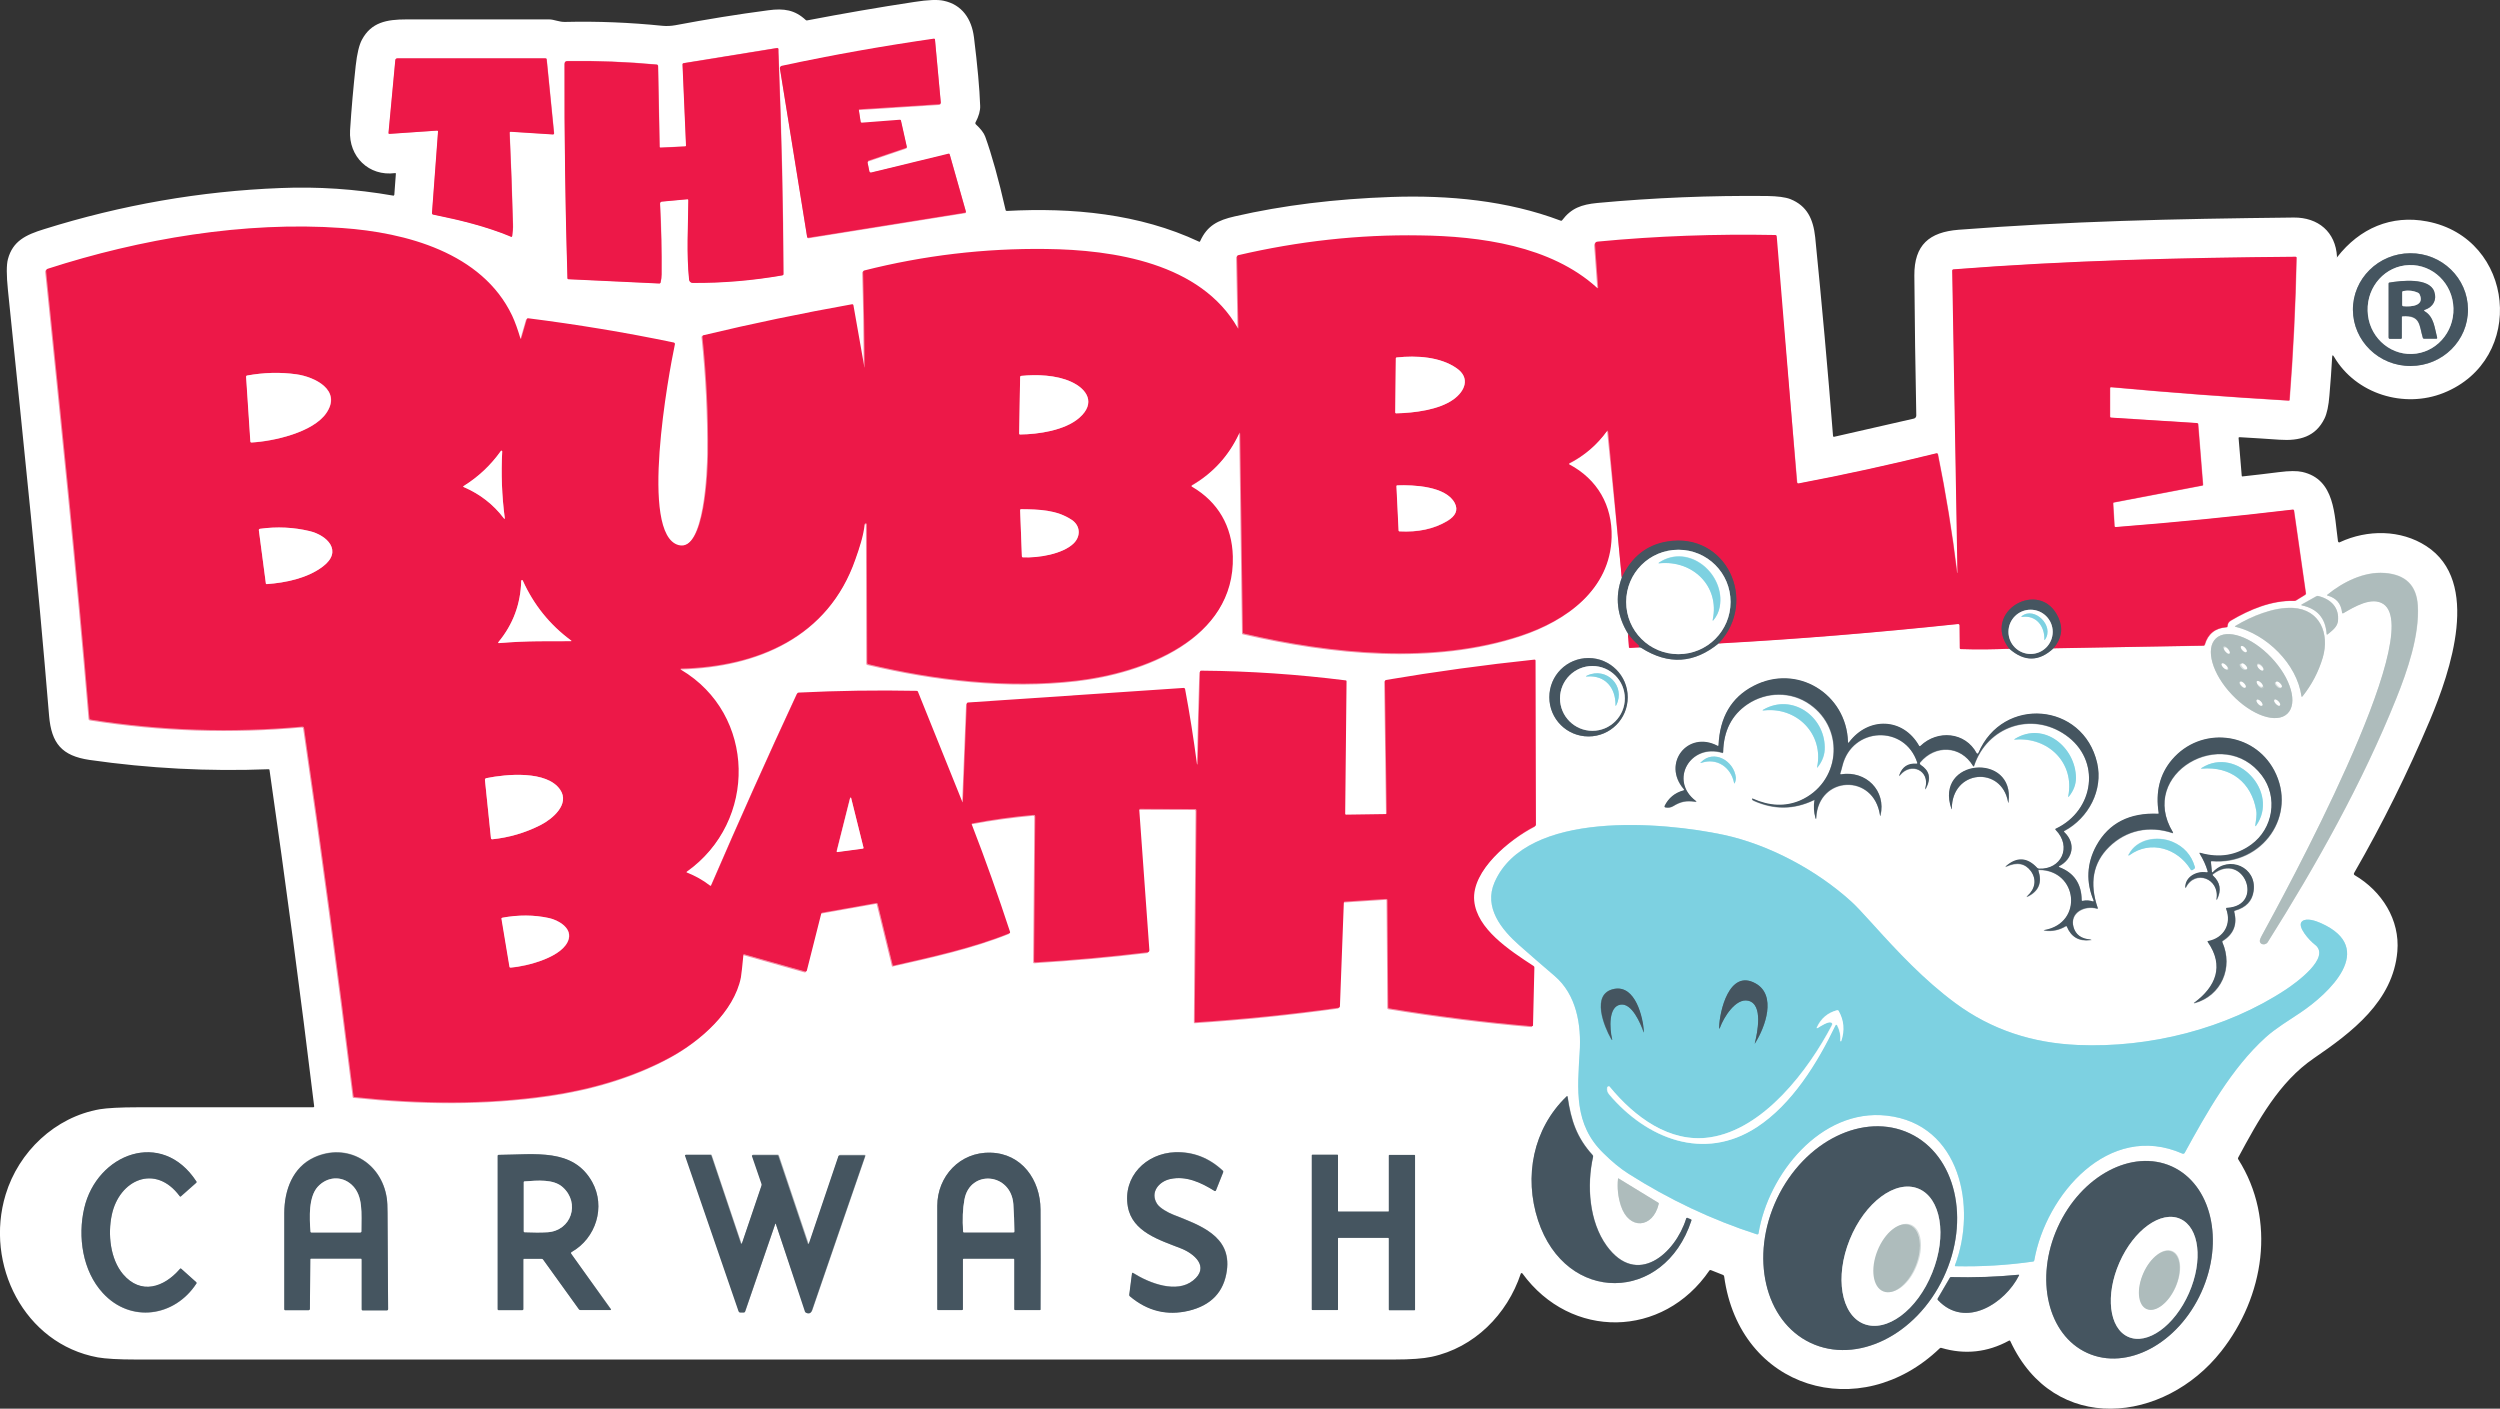 <?xml version="1.0" encoding="utf-8"?>
<!-- Generator: Adobe Illustrator 27.8.1, SVG Export Plug-In . SVG Version: 6.00 Build 0)  -->
<svg version="1.1" id="Layer_1" xmlns="http://www.w3.org/2000/svg" xmlns:xlink="http://www.w3.org/1999/xlink" x="0px" y="0px"
	 viewBox="0 0 1288.3 725.9" style="enable-background:new 0 0 1288.3 725.9;" xml:space="preserve">
<rect x="0" y="0" width="1288.3" height="725.9" fill="#333333" stroke="none"/>
<style type="text/css">
	.st0{fill:none;stroke:#F68CA4;stroke-width:2;}
	.st1{fill:none;stroke:#A2AAB0;stroke-width:2;}
	.st2{fill:none;stroke:#993754;stroke-width:2;}
	.st3{fill:none;stroke:#D7DEDE;stroke-width:2;}
	.st4{fill:none;stroke:#BEE8F0;stroke-width:2;}
	.st5{fill:none;stroke:#6193A1;stroke-width:2;}
	.st6{fill:#FFFFFF;}
	.st7{fill:#ED1848;}
	.st8{fill:#455560;}
	.st9{fill:#7DD1E1;}
	.st10{fill:#AEBCBC;}
</style>
<g>
	<path vector-effect="non-scaling-stroke" class="st0" d="M447.5,83.2l19.4-6.6c0.3-0.1,0.4-0.3,0.4-0.6l-3-13.4
		c-0.1-0.3-0.3-0.5-0.6-0.5l-19.5,1.5c-0.4,0-0.6-0.1-0.7-0.5l-0.9-5.9c-0.1-0.3,0.1-0.5,0.4-0.5l40.9-2.6c0.5,0,0.9-0.5,0.9-1
		c0,0,0,0,0,0l-3-32.5c0-0.2-0.2-0.4-0.4-0.4c0,0,0,0,0,0c-26.3,3.8-52.4,8.4-78.4,14c-0.6,0.1-1.1,0.7-1,1.4l14,86.7
		c0.1,0.4,0.3,0.5,0.7,0.5l80.6-12.9c0.4-0.1,0.6-0.3,0.5-0.7l-8.3-29.3c-0.1-0.4-0.3-0.5-0.7-0.4L449,89c-0.4,0.1-0.9-0.2-1-0.6
		c0,0,0,0,0,0l-0.9-4.4C447,83.6,447.2,83.3,447.5,83.2"/>
	<path vector-effect="non-scaling-stroke" class="st0" d="M340,75.6l-0.8-41.5c0-0.5-0.3-0.8-0.8-0.9c-15.3-1.4-30.6-2-45.9-1.8
		c-1,0-1.5,0.5-1.5,1.5c-0.2,36.8,0.3,73.5,1.5,110.3c0,0.4,0.2,0.6,0.6,0.6l46.7,2.2c0.4,0,0.6-0.2,0.7-0.6
		c0.3-1.3,0.5-2.7,0.5-4.1c0.1-11.7-0.1-23.8-0.8-36.3c0-0.7,0.3-1.2,1-1.2l13-1.2c0.4,0,0.6,0.1,0.6,0.5c-0.1,13.6-1,27.5,0.4,41
		c0.1,0.9,0.9,1.6,1.8,1.6c15.5,0.1,31-1.3,46.3-3.9c0.3-0.1,0.5-0.3,0.5-0.6c-0.1-34.3-0.9-71.7-2.5-112.2
		c-0.1-1.6-0.1-2.8-0.1-3.6c0-0.5-0.3-0.8-0.8-0.7l-48.1,7.8c-0.3,0.1-0.5,0.3-0.5,0.6l1.8,41.6c0,0.4-0.2,0.7-0.6,0.7l-12.5,0.6
		C340.1,76.1,340,75.9,340,75.6"/>
	<path vector-effect="non-scaling-stroke" class="st0" d="M225.8,67.9l-3.1,41.8c0,0.4,0.2,0.7,0.6,0.8c13.7,2.8,27.2,6,40.1,11.4
		c0.3,0.1,0.5,0,0.6-0.3c0.3-2.1,0.5-4.1,0.4-6.2c-0.4-15.5-1-31.2-1.7-47.1c0-0.2,0.2-0.5,0.4-0.5c0,0,0,0,0.1,0l21.9,1.4
		c0.2,0,0.4-0.2,0.5-0.4c0,0,0,0,0-0.1l-3.8-38.1c0-0.4-0.3-0.6-0.7-0.6h-76.3c-0.5,0-1,0.4-1,0.9l-3.5,37.4c0,0.4,0.1,0.6,0.5,0.6
		l24.5-1.6C225.6,67.3,225.8,67.5,225.8,67.9"/>
	<path vector-effect="non-scaling-stroke" class="st1" d="M835.8,297.6c-3.8,10.2-2.4,20,3.2,29.1"/>
	<path vector-effect="non-scaling-stroke" class="st0" d="M838.9,326.7l0.5,6.7c0,0.4,0.2,0.5,0.6,0.5l4.4-0.3"/>
	<path vector-effect="non-scaling-stroke" class="st1" d="M844.4,333.6l0.5,0c0.3,0,0.6,0.1,0.9,0.3c14,8.8,27.2,8,39.9-2.4"/>
	<path vector-effect="non-scaling-stroke" class="st0" d="M885.7,331.5c40.4-2.2,81.4-5.5,123.1-10c0.6-0.1,1,0.2,1,0.8l0.1,11.5
		c0,0.4,0.2,0.6,0.6,0.6c8.3,0.3,16.6,0.2,24.9-0.2"/>
	<path vector-effect="non-scaling-stroke" class="st1" d="M1035.4,334.3c7.7,6.8,15.3,6.8,22.8-0.2"/>
	<path vector-effect="non-scaling-stroke" class="st0" d="M1058.2,334.1l77.3-1.2c0.4,0,0.6-0.2,0.7-0.5c1.6-5.6,5.4-8.6,11.2-9
		c0.3,0,0.5-0.2,0.5-0.5c0-1.3,0.6-2.2,1.7-2.9c9.8-5.8,21.1-10.5,32.7-10.2c0.3,0,0.6-0.1,0.9-0.2l4.7-2.9c0.3-0.2,0.4-0.4,0.4-0.8
		l-6.1-42.6c-0.1-0.4-0.3-0.5-0.6-0.5c-30.3,3.7-60.8,6.7-91.2,9c-0.4,0-0.6-0.2-0.7-0.6l-0.7-11.6c0-0.3,0.1-0.5,0.4-0.5l45.5-8.7
		c0.3-0.1,0.4-0.2,0.4-0.5l-2.5-31.2c0-0.3-0.2-0.5-0.6-0.5l-44.2-2.8c-0.4,0-0.6-0.2-0.6-0.6v-14.5c0-0.4,0.2-0.6,0.6-0.6
		c30.4,2.8,60.9,5.1,91.4,6.9c0.3,0,0.5-0.1,0.5-0.4c1.9-24.4,3.1-48.8,3.6-73.2c0-0.4-0.2-0.5-0.5-0.5
		c-58.9,0.5-117.5,1.9-176.3,6.5c-0.4,0-0.6,0.3-0.6,0.7l2.7,155.6c0,0.1,0,0.1-0.1,0.1c-0.1,0-0.1,0-0.1-0.1
		c-2.5-20.5-5.8-40.8-9.9-61c-0.1-0.4-0.3-0.6-0.8-0.5c-23.5,5.8-47.1,11-70.9,15.5c-0.6,0.1-0.9-0.1-0.9-0.7l-11.1-126.2
		c0-0.5-0.3-0.7-0.8-0.7c-30.6-0.6-61,0.5-91.5,3.4c-0.9,0.1-1.3,0.6-1.3,1.5l1.6,22c0,0.6-0.2,0.7-0.6,0.3
		c-23.8-21.7-60.3-26.6-91.3-27c-31.5-0.4-62.7,3-93.6,10.2c-0.3,0.1-0.6,0.4-0.6,0.7l0.7,36.8c0,0.5-0.1,0.5-0.3,0.1
		c-19.1-33.6-64.1-40.4-98.8-40.8c-31.7-0.4-63,3.3-93.8,11.1c-0.3,0.1-0.5,0.3-0.5,0.7c0.5,16.3,0.7,32.6,0.8,48.9
		c0,0.6,0,0.6-0.2,0l-5.6-31.7c-0.1-0.4-0.3-0.6-0.8-0.5c-25.7,4.6-51.3,9.9-76.7,16c-0.2,0-0.4,0.3-0.3,0.5
		c2.1,20.2,3.1,40.3,2.9,60.4c-0.1,7.4-1.3,50.9-15.2,47.2c-20.3-5.5-5.1-88.5-1.9-103.5c0.1-0.4-0.2-0.8-0.6-0.9
		c-24.9-5.1-49.9-9.3-75.1-12.5c-0.3,0-0.5,0.1-0.6,0.4l-2.8,9.7c-0.2,0.7-0.4,0.7-0.6,0c-1.2-3.9-2.6-8.1-4.2-11.5
		c-15.6-32.5-54.9-42.8-87.6-45.1c-50.4-3.6-104.1,5.6-151.7,21c-0.6,0.2-0.9,0.6-0.8,1.3c7.9,77.1,15.9,153.4,22.3,230.1
		c0,0.5,0.3,0.8,0.8,0.9c36.2,5.7,72.6,6.9,109.1,3.6c0.4,0,0.6,0.1,0.7,0.5c9.2,63.2,17.7,126.5,25.5,189.8c0,0.4,0.3,0.6,0.6,0.6
		c33.5,3.5,67,4,100.4-0.8c21.2-3.1,42.9-9.2,61.9-19.5c15.8-8.5,33.2-23.7,36.7-41.3c0.3-1.6,0.8-5.5,1.3-11.7
		c0-0.3,0.2-0.4,0.4-0.3l31.5,8.9c0.4,0.1,0.7,0,0.8-0.5l7.4-29.3c0.1-0.3,0.2-0.4,0.5-0.5l28.1-5c0.2,0,0.4,0.1,0.5,0.3l7.8,31.8
		c0,0.2,0.2,0.2,0.3,0.2c19.8-4.5,41-9.1,59.8-16.7c0.4-0.1,0.5-0.4,0.3-0.7c-6.1-18.6-12.6-37-19.7-55.3c-0.1-0.3,0-0.6,0.3-0.6
		c10.5-2,21.1-3.4,31.7-4.4c0.5,0,0.7,0.2,0.7,0.6l-0.6,74.8c0,0.4,0.2,0.6,0.6,0.6c19.4-1.2,38.7-2.9,57.9-5.2
		c0.7-0.1,1-0.5,0.9-1.1l-5.2-72.2c0-0.4,0.2-0.6,0.6-0.6l28.3,0.1c0.4,0,0.6,0.2,0.6,0.6l-0.9,108.9c0,0.2,0.2,0.4,0.4,0.4
		c0,0,0,0,0,0c24.7-1.6,49.2-4.1,73.7-7.5c0.4-0.1,0.7-0.4,0.7-0.8l2-53.3c0-0.3,0.2-0.5,0.5-0.6l21.5-1.4c0.3,0,0.5,0.1,0.5,0.5
		l0.4,55.3c0,0.3,0.2,0.5,0.5,0.6c24.4,4,48.9,7.1,73.6,9.2c0.3,0,0.5-0.1,0.5-0.5l0.7-29.7c0-0.3-0.1-0.6-0.4-0.8
		c-12.7-8.3-29.2-19.1-30.6-33.6c-1.5-15.6,18.4-31.8,31.4-38.5c0.3-0.1,0.4-0.4,0.4-0.7l-0.2-84.7c0-0.2-0.2-0.4-0.4-0.4
		c0,0,0,0,0,0c-25.6,2.7-51.2,6.2-76.6,10.5c-0.4,0.1-0.6,0.3-0.5,0.7l0.9,67.9c0,0.4-0.2,0.5-0.5,0.5l-20.4,0.3
		c-0.3,0-0.5-0.2-0.5-0.5l0.7-68.2c0-0.3-0.2-0.5-0.5-0.5c-24.7-3.2-49.4-4.9-74.3-5c-0.4,0-0.6,0.2-0.7,0.6
		c-0.5,15.9-0.9,31.8-1.2,47.7c0,0,0,0-0.1,0c0,0-0.1,0-0.1,0c-0.1,0-0.1-0.1-0.2-0.3c-1.7-12.9-3.7-25.7-6.1-38.5
		c-0.1-0.4-0.3-0.6-0.8-0.6l-111,7.5c-0.4,0-0.7,0.3-0.7,0.7l-2,50.4c0,0.5-0.1,0.5-0.3,0.1l-22.8-56.6c-0.1-0.4-0.4-0.6-0.8-0.6
		c-20.3-0.4-40.5-0.1-60.8,0.9c-0.3,0-0.6,0.2-0.7,0.5c-15.2,32.7-29.9,65.6-44.2,98.7c-0.2,0.4-0.4,0.5-0.8,0.2
		c-3.7-2.8-7.6-5.1-11.9-6.7c-0.2-0.1-0.2-0.3-0.2-0.4c0-0.1,0.1-0.1,0.1-0.1c36.5-25.7,35.8-81-3-104c-0.2-0.1-0.2-0.3-0.1-0.4
		c0.1-0.1,0.2-0.2,0.3-0.2c39.5-1,76-16.4,89.8-56.3c2.1-5.9,4.2-12.2,4.8-18.2c0.1-0.3,0.3-0.5,0.6-0.4c0.2,0,0.4,0.2,0.4,0.5
		l0.2,71.5c0,0.3,0.2,0.5,0.5,0.6c34.8,8.2,71.6,12.6,107.4,8.5c34.4-3.9,81.8-21.2,80.5-64c-0.5-15.5-7.7-27.9-20.9-35.8
		c-0.6-0.3-0.6-0.7,0-1c10.8-6.3,18.8-15.1,24.1-26.4c0.4-0.8,0.6-0.7,0.6,0.1l1.4,102.3c0,0.3,0.1,0.4,0.4,0.5
		c45.3,10.5,98.2,16,143.2,1c23.1-7.7,45.8-23.7,46.4-50.6c0.4-16.4-7.3-29.9-21.8-37.5c-0.2-0.1-0.2-0.3-0.1-0.5
		c0-0.1,0.1-0.1,0.1-0.1c7.8-4,14.3-9.6,19.5-16.7c0.1-0.1,0.3-0.2,0.4-0.1c0.1,0.1,0.1,0.1,0.1,0.2l7,75.5"/>
	<path vector-effect="non-scaling-stroke" class="st2" d="M1058.2,334.1c4.2-5,5-10.2,2.6-15.7c-9.2-20.9-40.2-3.3-25.4,15.9"/>
	<path vector-effect="non-scaling-stroke" class="st2" d="M885.7,331.5c20.5-21.9,3.8-57.5-26.6-52.4c-10.6,1.8-18.3,7.9-23.4,18.5"
		/>
	<path vector-effect="non-scaling-stroke" class="st2" d="M844.4,333.6c0-0.2,0.1-0.3,0.2-0.5c0.1-0.2,0.1-0.3,0-0.5
		c-2.1-1.8-4-3.8-5.6-6"/>
	<path vector-effect="non-scaling-stroke" class="st1" d="M1271.8,159.4c-0.1-16.1-13.4-29-29.8-28.9c-16.4,0.1-29.6,13.2-29.5,29.2
		s13.4,29,29.8,28.9C1258.7,188.6,1271.9,175.5,1271.8,159.4"/>
	<path vector-effect="non-scaling-stroke" class="st3" d="M1199.4,306.9c4.5,1.2,7,4.1,7.6,8.7c0.1,0.4,0.3,0.6,0.7,0.3
		c5.4-3.2,14.6-8.8,20.6-4.7c22.5,15.2-51.6,150.6-62.9,171.3c-0.3,0.5-0.5,1.2-0.8,2.1c-0.1,0.4,0,0.7,0.2,1
		c0.5,0.9,1.3,1.2,2.4,0.9c0.6-0.1,1.2-0.5,1.5-1.1c24.9-39.7,48.7-81.9,66.2-125.5c5.8-14.5,12.1-32.7,11.1-47.9
		c-0.6-10.4-6.3-16-17.1-16.8c-10.7-0.8-21.5,4.7-29.5,11.2C1199.1,306.7,1199.2,306.8,1199.4,306.9"/>
	<path vector-effect="non-scaling-stroke" class="st3" d="M1186.3,312c7.8,1.7,12,6.5,12.6,14.6c0,0.4,0.2,0.5,0.5,0.2
		c2.2-1.8,4.9-3.7,5.3-6.7c0.9-6.9-3.3-11.3-10-13c-0.4-0.1-0.7-0.1-1.1,0.1l-7.5,4.2C1185.8,311.8,1185.9,311.9,1186.3,312"/>
	<path vector-effect="non-scaling-stroke" class="st3" d="M1152,323c16,3.9,31.6,19,34,35.7c0.1,0.4,0.2,0.5,0.5,0.1
		c4.8-6,8.3-12.7,10.5-20.1c3.6-12.2-1.4-24.7-15.4-25.5c-9.9-0.5-21.4,4.3-29.7,9.3C1151.6,322.7,1151.6,322.9,1152,323"/>
	<path vector-effect="non-scaling-stroke" class="st3" d="M1178.7,367.8c5.6-5.3,1.9-18.3-8.3-29c0,0,0,0,0,0
		c-10.2-10.7-22.9-15.1-28.5-9.8s-1.9,18.3,8.3,29c0,0,0,0,0,0C1160.3,368.7,1173.1,373.1,1178.7,367.8"/>
	<path vector-effect="non-scaling-stroke" class="st1" d="M838.8,359.3c0-11.2-9-20.2-20.2-20.2l0,0c-11.2,0-20.2,9-20.2,20.2l0,0
		c0,11.2,9,20.2,20.2,20.2l0,0C829.7,379.5,838.8,370.5,838.8,359.3L838.8,359.3"/>
	<path vector-effect="non-scaling-stroke" class="st1" d="M935.1,412.6c-0.5,3-0.3,6,0.5,9c0.2,0.7,0.3,0.7,0.4,0
		c1-21.8,29.7-23.2,32.9-1.2c0,0.3,0.1,0.3,0.2,0c3.1-12.8-7.6-23.3-20.3-21.2c-0.4,0.1-0.5-0.1-0.4-0.5c0.4-1.3,0.8-2.6,1.1-3.9
		c4.9-20.2,32.2-21.5,38.6-1.6c0.1,0.3,0,0.5-0.4,0.5c-4.4-0.3-7.4,1.6-8.8,5.7c-0.2,0.7-0.1,0.8,0.3,0.2c5.8-7,15.4-2.3,13.1,6.4
		c-0.3,1.2-0.2,1.2,0.4,0.1c2.6-5,1.6-8.9-2.9-11.8c-0.4-0.2-0.5-0.8-0.3-1.2c0,0,0-0.1,0.1-0.1c7.7-9.2,20.8-8.8,27.2,1.8
		c0.3,0.4,0.5,0.4,0.6-0.1c6.7-20.2,29.6-28,47.1-15.8c18.5,12.9,14.8,38.9-5,48.3c-0.3,0.2-0.4,0.4-0.1,0.6
		c8.6,8.8,2.8,20.6-8.6,20c-0.3,0-0.6-0.2-0.9-0.4c-5.1-5.4-10.4-5.7-16.1-0.9c-0.5,0.4-0.4,0.5,0.2,0.2c5.4-2.4,9.6-1.7,12.6,2.3
		c3.2,4.3,2.2,9.3-1.7,12.8c-0.7,0.6-0.7,0.7,0.2,0.3c5.6-2.8,7.4-7.3,5.4-13.3c-0.1-0.3,0-0.4,0.3-0.4c20.1,0.2,22.9,27.4,3,31
		c-0.8,0.1-0.8,0.2,0,0.3c3.9,0.5,7.4-0.3,10.7-2.2c0.3-0.2,0.6-0.1,0.7,0.2c2.2,5.3,6.2,7.6,12,6.9c1-0.1,1-0.2,0-0.3
		c-4.6-0.3-7.5-2.5-8.6-6.4c-2.1-7.4,5.7-11.4,12.2-9.5c0.3,0.1,0.3,0,0.3-0.3c-4.4-12.8-2.5-23.3,5.8-31.5
		c8.9-8.7,20.8-11.2,32.6-7.2c0.4,0.1,0.5,0,0.3-0.4c-18.3-30.3,26-55.6,45.9-29.2c8.5,11.2,5.8,27.4-5.5,35.6
		c-7.7,5.6-16.4,7.1-26.1,4.3c-0.6-0.2-0.7,0-0.4,0.5c1.7,2.7,3.1,5.7,4,8.8c0.2,0.6,0,0.8-0.6,0.7c-4.9-0.8-10.8,2.2-10.9,7.7
		c0,0.4,0.1,0.4,0.3,0.1c4.8-9.5,17.5-4.6,15.8,5.9c-0.1,0.7,0,0.7,0.3,0.1c2.3-4.6,1.6-8.7-2.1-12.1c-0.3-0.3-0.3-0.6,0-0.8
		c15.7-12.1,27,16.3,7.2,17.4c-0.4,0-0.6,0.2-0.4,0.6c2.9,7.8-1.2,15-9.3,16.5c-0.3,0.1-0.4,0.2-0.2,0.5c8.7,12.4,4.1,23.1-7,31.3
		c-0.3,0.2-0.2,0.3,0.1,0.2c13.9-3.8,20.2-18.4,14.4-31.4c-0.1-0.3-0.1-0.5,0.2-0.7c5.6-3.5,7.6-8.5,5.9-15c-0.1-0.3,0-0.5,0.4-0.6
		c5.7-1.6,8.9-5,9.6-10.1c1.7-12.3-12.7-18.4-20.9-9.8c-0.4,0.4-0.6,0.3-0.6-0.2l-0.5-4.9c0-0.4,0.1-0.5,0.5-0.5
		c26.1,2.2,44.3-23.6,32.1-46.8c-10.6-20.1-37.9-22.7-52.6-5.5c-6.4,7.4-8.7,16.6-6.9,27.5c0,0.3-0.1,0.4-0.3,0.4
		c-14.8-0.6-25.4,4.8-31.8,16.4c-5.1,9.1-5.5,18.9-1.4,28.4c0.1,0.2,0,0.3-0.2,0.4c-0.1,0-0.2,0-0.2,0c-1.8-0.6-3.5-0.7-5.3-0.3
		c-0.3,0.1-0.5,0-0.5-0.4c0-8.4-3.9-14.1-11.6-17c-0.1-0.1-0.2-0.2-0.2-0.4c0-0.1,0.1-0.1,0.1-0.1c7.1-3.7,8.8-11.7,2.7-17.5
		c-0.3-0.3-0.3-0.5,0.1-0.7c12.4-6.7,20-21,16.8-35c-7.2-31.2-48.6-34.7-61.2-5.1c-0.1,0.3-0.4,0.4-0.7,0.3c-0.1,0-0.2-0.1-0.2-0.2
		c-5.8-11-20.2-12.2-28.9-3.8c-0.3,0.3-0.6,0.3-0.8-0.1c-8.2-14.4-26-15-36-1.8c-0.4,0.5-0.6,0.5-0.6-0.2
		c-0.7-24.7-26.2-40.5-48.8-28.7c-11.3,5.9-17.2,16-17.9,30.5c0,0.3-0.2,0.4-0.5,0.3c-15.4-8.1-28.8,9.2-17.4,22.3
		c0.3,0.3,0.2,0.5-0.2,0.7c-4.4,1.2-7.7,3.9-9.7,8c-0.1,0.2,0,0.5,0.2,0.7c0,0,0.1,0,0.1,0c1.5,0.3,2.8,0.1,4-0.6
		c4-2.4,6.8-3,11.5-2.3c0.6,0.1,0.7-0.1,0.2-0.4c-13.9-10.5-2.9-29.8,13.7-24.8c0.3,0.1,0.4,0,0.4-0.3c0.3-11,4.4-19.2,12.5-24.7
		c9.8-6.6,22.7-6.8,32.3,0.1c18.3,13,15.4,40.6-5.2,49.5c-7.6,3.3-15.7,3-24.4-1c-0.3-0.1-0.4-0.1-0.3,0.3c0.1,0.3,0.4,0.6,0.9,0.8
		c10.4,4.7,20.7,4.6,30.9-0.3C935,412.1,935.2,412.2,935.1,412.6"/>
	<path vector-effect="non-scaling-stroke" class="st4" d="M909,366.1c17-1.9,30.9,12.2,27.4,29.2c-0.1,0.4,0,0.5,0.3,0.1
		c2.5-3.1,3.8-6.6,3.7-10.4c-0.3-15.9-16.8-27.7-31.5-19.4C908.1,366.1,908.1,366.2,909,366.1"/>
	<path vector-effect="non-scaling-stroke" class="st4" d="M1038.5,381.2c17-1.4,30.8,11.9,27.3,29.2c-0.1,0.4,0,0.5,0.3,0.1
		c2.4-3,3.7-6.2,3.6-9.6c-0.1-15.6-16.4-29.3-31.4-20.1C1037.8,381.1,1037.8,381.2,1038.5,381.2"/>
	<path vector-effect="non-scaling-stroke" class="st4" d="M876.7,393.2c8.1-2.8,15.3,2.3,16.9,10.3c0.1,0.4,0.2,0.4,0.4,0
		c0.5-1,0.6-1.9,0.5-2.9c-1-8.4-11.3-14.6-18-7.7C876.1,393.2,876.2,393.3,876.7,393.2"/>
	<path vector-effect="non-scaling-stroke" class="st4" d="M1134.7,396.1c14.8-1.3,25.6,7.1,28,21.7c0.4,2.4-0.2,5-0.5,7.5
		c-0.1,0.5,0.1,0.6,0.4,0.2c12.4-17.3-10-41.2-28-29.8C1134.1,396,1134.2,396.1,1134.7,396.1"/>
	<path vector-effect="non-scaling-stroke" class="st1" d="M1005.8,416.9c0-20.4,25.7-22.3,29-3.5c0.1,0.6,0.2,0.6,0.3,0
		c3.4-25.9-38.4-22.4-29.4,3.6C1005.7,417.2,1005.8,417.2,1005.8,416.9"/>
	<path vector-effect="non-scaling-stroke" class="st4" d="M801.1,502.9c11.2,9.6,13.9,25.2,13,39.5c-1.1,19.2-3,37,12.2,51.8
		c4.5,4.4,8.8,7.9,12.9,10.6c20.7,13.3,42.8,23.7,66.3,31.3c0.3,0.1,0.6-0.1,0.7-0.4c0,0,0-0.1,0-0.1c4.9-30.3,31.9-64.6,66.1-60.7
		c38.1,4.3,46.4,47.5,35.1,77.2c-0.1,0.2,0,0.4,0.2,0.4c0,0,0.1,0,0.1,0c13.4,0.3,26.7-0.5,40-2.4c0.3,0,0.5-0.2,0.6-0.6
		c5.9-33.6,38.3-71.8,76.4-55c0.4,0.2,0.9,0,1.1-0.4c11.3-20.6,24.1-43.5,41.7-59.5c5.2-4.7,11.9-8.7,18-12.8
		c14.3-9.6,39.9-33.1,10.5-46.1c-2.7-1.2-7.2-2.8-9.6-1c-3.2,2.5,3.9,10.2,6.4,12c9,6.6-10,20-14.8,23.2
		c-30.8,20.4-70.4,30.3-107.3,28.6c-23.2-1-44.3-7.7-63.1-21.6c-16.1-11.9-29.5-26.3-43.1-41.3c-4.9-5.4-8.4-9.1-10.7-11.2
		c-17.8-16.1-42.3-29.2-65.6-34.2c-31-6.6-101.5-13.1-118,24.4c-5.7,13,3.5,24.3,12.7,32.5C788.9,492.4,795,497.7,801.1,502.9"/>
	<path vector-effect="non-scaling-stroke" class="st4" d="M1097.3,440.6c10.9-7.9,24.8-3.5,31.5,7.4c0.3,0.4,0.6,0.5,1.1,0.2
		l0.8-0.6c0.3-0.2,0.4-0.5,0.3-0.9c-1.8-6.2-5.6-10.5-11.6-13c-7.8-3.3-18.4-1.5-22.5,6.6C1096.7,440.9,1096.8,441.1,1097.3,440.6"
		/>
	<path vector-effect="non-scaling-stroke" class="st1" d="M792.6,628.9c14.3,43.5,65,42.7,79,0.1c0.1-0.4,0-0.6-0.4-0.8l-1.4-0.6
		c-0.4-0.2-0.6-0.1-0.8,0.3c-5.6,18-25.4,35.5-41,14c-9-12.4-10.3-31-7-45.8c0.1-0.3,0-0.6-0.2-0.9c-8.2-9-11.1-17.9-12.9-30
		c-0.1-0.5-0.3-0.5-0.6-0.2C790.1,581.7,785.2,606.3,792.6,628.9"/>
	<path vector-effect="non-scaling-stroke" class="st1" d="M933,692c23.7,11.2,54.4-3.8,68.5-33.6c0,0,0,0,0,0
		c14.2-29.8,6.4-63.1-17.3-74.3l0,0c-23.7-11.2-54.4,3.8-68.5,33.6c0,0,0,0,0,0C901.6,647.5,909.4,680.7,933,692L933,692"/>
	<path vector-effect="non-scaling-stroke" class="st1" d="M57.6,626.1c3.8-18.2,22.5-26.6,35-9.7c0.2,0.2,0.5,0.3,0.7,0.1
		c0,0,0,0,0,0l7.8-6.9c0.2-0.2,0.3-0.5,0.1-0.7c-17.8-27.3-51.4-14.3-57.8,13.8c-3.4,14.6-0.9,32.3,9.6,43.7
		c14.3,15.6,37,12.3,48.2-4.9c0.2-0.3,0.1-0.5-0.1-0.7l-7.7-6.9c-0.2-0.2-0.5-0.2-0.7,0.1c-8.2,9.6-20.1,13.6-29.3,2.7
		C56.8,648.8,55.5,636,57.6,626.1"/>
	<path vector-effect="non-scaling-stroke" class="st1" d="M186.4,649.1v25.5c0,0.3,0.2,0.5,0.5,0.5h12.5c0.3,0,0.6-0.3,0.6-0.6
		c0,0,0,0,0,0c-0.1-16.6-0.2-33.1-0.3-49.6c0-3.4-0.2-5.9-0.4-7.7c-2.8-18.5-20.6-28.6-37.4-20.9c-11,5.1-15.3,16.8-15.4,28.7
		c0,6.6,0,23.1,0,49.5c0,0.3,0.2,0.5,0.5,0.5h12.1c0.4,0,0.6-0.3,0.6-0.7l0.2-25.5c0-0.2,0.1-0.4,0.4-0.4h25.6
		C186.3,648.6,186.4,648.8,186.4,649.1"/>
	<path vector-effect="non-scaling-stroke" class="st1" d="M522.7,649.1v25.5c0,0.3,0.2,0.5,0.5,0.5h12.7c0.2,0,0.3-0.1,0.3-0.3l0,0
		c0.1-17.2,0-34.4,0-51.6c-0.1-15.2-9.7-28.8-25.7-29.2c-15.9-0.4-27.5,12.3-27.5,27.4c0,17.7,0,35.4,0,53.2c0,0.4,0.2,0.5,0.5,0.5
		h12.2c0.3,0,0.5-0.2,0.5-0.5v-25.5c0-0.3,0.2-0.5,0.5-0.5h25.5C522.5,648.6,522.7,648.8,522.7,649.1"/>
	<path vector-effect="non-scaling-stroke" class="st1" d="M581.2,621.8c2.3,13,16.3,17.2,27.3,21.5c6.7,2.6,15.2,9.4,6.4,16.5
		c-8.5,6.8-22.4,1.5-30.8-3.8c-0.4-0.3-0.7-0.2-0.7,0.3l-1.4,10.9c0,0.3,0.1,0.5,0.3,0.7c9.1,7.6,19.2,10.1,30.3,7.5
		c11.7-2.8,18.2-9.7,19.7-20.8c2.4-17.7-14-23.3-27.6-28.7c-2.9-1.1-6.9-3.4-8.3-5.5c-3.9-5.9,0.8-11.7,6.7-12.9
		c8.1-1.8,15.9,1.8,22.8,6.1c0.4,0.2,0.7,0.2,0.8-0.3l3.7-9.3c0.1-0.3,0.1-0.6-0.2-0.8c-7.1-6.7-15.3-9.8-24.6-9.5
		C590.6,594.4,578.5,606.4,581.2,621.8"/>
	<path vector-effect="non-scaling-stroke" class="st1" d="M270.2,648.6h9c0.3,0,0.5,0.1,0.7,0.3l18.5,25.7c0.2,0.3,0.5,0.4,0.8,0.4
		h15.3c0.4,0,0.5-0.2,0.3-0.5L294.2,646c-0.2-0.2-0.1-0.5,0.1-0.7c0,0,0,0,0.1,0c12.7-7.1,17.8-23.5,10.7-36.1
		c-9.8-17.6-29.3-14.2-48.2-14c-0.3,0-0.5,0.2-0.5,0.5v79c0,0.3,0.2,0.5,0.5,0.5h12.2c0.3,0,0.5-0.2,0.5-0.5v-25.5
		C269.7,648.8,269.8,648.6,270.2,648.6"/>
	<path vector-effect="non-scaling-stroke" class="st1" d="M399.8,630.7l15.3,44.9c0.1,0.3,0.3,0.5,0.6,0.6c1.7,0.8,2.6,0.2,3.1-1.5
		c9-26.3,18.1-52.6,27.2-79c0.1-0.4,0-0.6-0.4-0.6h-12.5c-0.4,0-0.6,0.2-0.8,0.5l-15.2,45c0,0.1-0.2,0.2-0.3,0.2
		c-0.1,0-0.1-0.1-0.2-0.2l-15.2-45.2c-0.1-0.3-0.3-0.4-0.6-0.4h-12.7c-0.2,0-0.4,0.2-0.4,0.4c0,0,0,0.1,0,0.1l4.9,14.3
		c0.1,0.3,0.1,0.6,0,0.9l-10.1,29.8c0,0.1-0.2,0.2-0.3,0.2c-0.1,0-0.1-0.1-0.2-0.2l-15.2-45.2c-0.1-0.3-0.3-0.4-0.6-0.4h-12.7
		c-0.2,0-0.3,0.2-0.3,0.3c0,0,0,0.1,0,0.1l27.6,80.2c0.1,0.4,0.4,0.6,0.9,0.6h1.8c0.3,0,0.5-0.1,0.6-0.4l15.5-45.3
		c0-0.1,0.1-0.1,0.2-0.1C399.8,630.6,399.8,630.6,399.8,630.7"/>
	<path vector-effect="non-scaling-stroke" class="st1" d="M715.4,637.9c0.2,0,0.3,0.1,0.3,0.3v36.6c0,0.2,0.1,0.3,0.3,0.3h12.9
		c0.2,0,0.3-0.1,0.3-0.3v-79.4c0-0.2-0.1-0.3-0.3-0.3H716c-0.2,0-0.3,0.1-0.3,0.3V624c0,0.2-0.1,0.3-0.3,0.3l-25.6,0
		c-0.2,0-0.3-0.1-0.3-0.3v-28.7c0-0.2-0.1-0.3-0.3-0.3h-12.9c-0.2,0-0.3,0.1-0.3,0.3v79.4c0,0.2,0.1,0.3,0.3,0.3h12.9
		c0.2,0,0.3-0.1,0.3-0.3v-36.6c0-0.2,0.1-0.3,0.3-0.3H715.4"/>
	<path vector-effect="non-scaling-stroke" class="st1" d="M1075.6,697.2c20.4,9.3,46.7-4.7,58.8-31.3c12-26.5,5.2-55.5-15.2-64.8
		l0,0c-20.4-9.3-46.7,4.7-58.8,31.3C1048.4,658.9,1055.2,688,1075.6,697.2"/>
	<path vector-effect="non-scaling-stroke" class="st3" d="M835.2,621.3c4.1,12.7,16.5,11.8,19.5-0.9c0.1-0.3,0-0.5-0.3-0.6
		L834,607.2c-0.1,0-0.2,0-0.2,0c0,0,0,0,0,0.1C833.3,612.1,833.8,616.8,835.2,621.3"/>
	<path vector-effect="non-scaling-stroke" class="st1" d="M998.7,670c14.2,15,34.7,1.5,41.7-12.7c0.2-0.3,0.1-0.4-0.3-0.4
		c-11.5,1.2-23.1,1.6-34.7,1.2c-0.3,0-0.5,0.1-0.7,0.4l-6.2,10.6C998.4,669.5,998.5,669.8,998.7,670"/>
	<path vector-effect="non-scaling-stroke" class="st0" d="M750.7,189.8c-8.5-6-20.9-6.6-30.9-5.6c-0.3,0-0.5,0.2-0.5,0.5l-0.3,27.8
		c0,0.3,0.2,0.5,0.5,0.5c9.4-0.2,22-1.9,29.4-7.1C755,201.6,757.8,194.8,750.7,189.8"/>
	<path vector-effect="non-scaling-stroke" class="st0" d="M168.2,212.9c8.2-11.9-6.1-18.7-15.3-20c-8.5-1.2-17-1-25.5,0.7
		c-0.3,0.1-0.5,0.3-0.5,0.6l2.2,33.4c0,0.4,0.2,0.5,0.6,0.5C140.9,227.4,161.3,222.9,168.2,212.9"/>
	<path vector-effect="non-scaling-stroke" class="st0" d="M551.9,196.7c-7.7-3.5-17.8-3.8-25.6-3c-0.4,0-0.6,0.3-0.6,0.7l-0.5,29
		c0,0.3,0.2,0.5,0.5,0.5c9.4-0.1,23.1-2.1,30.5-8.6C564.8,207.7,560.3,200.5,551.9,196.7"/>
	<path vector-effect="non-scaling-stroke" class="st0" d="M239,251c8.3,3.5,15.2,8.9,20.6,16.1c0.4,0.5,0.6,0.5,0.5-0.2
		c-1.5-11.4-1.9-22.8-1.3-34.2c0-0.2-0.1-0.4-0.4-0.4c-0.1,0-0.3,0.1-0.3,0.2c-5.2,7.3-11.6,13.2-19.1,18
		C238.6,250.7,238.6,250.9,239,251"/>
	<path vector-effect="non-scaling-stroke" class="st0" d="M749.7,259.3c-4.5-8.8-21.4-9.5-29.6-9.1c-0.3,0-0.5,0.2-0.4,0.5l1.1,22.7
		c0,0.3,0.2,0.5,0.5,0.5c9.5,0.5,17.6-1.3,24.5-5.3C750.1,265.9,751.5,262.8,749.7,259.3"/>
	<path vector-effect="non-scaling-stroke" class="st0" d="M552.3,267.9c-7.8-5.2-17-5.4-26.1-5.5c-0.3,0-0.5,0.2-0.5,0.5
		c0,0,0,0,0,0l0.9,23.7c0,0.4,0.2,0.6,0.6,0.6c7.6,0.3,20.3-1.6,26.1-7.2C557,276.4,556.8,271,552.3,267.9"/>
	<path vector-effect="non-scaling-stroke" class="st0" d="M166.3,292c10.7-8,2.1-16.2-6.7-18.3c-8.3-2-16.9-2.4-25.6-1.2
		c-0.4,0.1-0.6,0.3-0.6,0.8l3.6,27.3c0,0.3,0.2,0.5,0.5,0.4C147.3,300.3,158.4,297.9,166.3,292"/>
	<path vector-effect="non-scaling-stroke" class="st0" d="M257.2,331.4c15.1-1.3,26-0.9,36.9-1c0.5,0,0.5-0.1,0.1-0.4
		c-10.9-8.1-19.2-18.4-24.8-30.8c-0.1-0.2-0.3-0.3-0.5-0.2c-0.2,0.1-0.3,0.2-0.3,0.4c-0.3,11.9-4.2,22.4-11.7,31.5
		C256.6,331.3,256.7,331.4,257.2,331.4"/>
	<path vector-effect="non-scaling-stroke" class="st0" d="M288.7,407c-6.8-10.1-27.9-8.1-38.1-6c-0.4,0.1-0.7,0.5-0.7,0.9l3.1,30
		c0,0.4,0.3,0.6,0.7,0.6c8.7-0.9,16.9-3.3,24.8-7.3C284.8,422,293.7,414.4,288.7,407"/>
	<path vector-effect="non-scaling-stroke" class="st0" d="M438.6,411.2c0-0.2-0.2-0.3-0.4-0.2c-0.1,0-0.2,0.1-0.2,0.2l-6.9,27.4
		c0,0.2,0.1,0.3,0.2,0.4c0,0,0.1,0,0.1,0l13.3-1.8c0.2,0,0.3-0.2,0.3-0.3c0,0,0,0,0,0L438.6,411.2"/>
	<path vector-effect="non-scaling-stroke" class="st0" d="M293.2,483.6c1.3-5.7-5.7-9.5-10.2-10.5c-7.8-1.7-15.8-1.7-24-0.1
		c-0.3,0.1-0.5,0.3-0.4,0.6l4.1,24.6c0.1,0.4,0.3,0.5,0.6,0.5C271.3,498,291,493.2,293.2,483.6"/>
	<path vector-effect="non-scaling-stroke" class="st1" d="M1242.9,182.4c12.2-0.4,21.8-11,21.4-23.6c-0.4-12.7-10.6-22.6-22.8-22.2
		l0,0c-12.2,0.4-21.8,11-21.4,23.6C1220.4,172.8,1230.6,182.8,1242.9,182.4C1242.9,182.4,1242.9,182.4,1242.9,182.4"/>
	<path vector-effect="non-scaling-stroke" class="st1" d="M1249.6,159.7c4.3-1.4,6.3-5.2,4.8-9.4c-2.6-7.3-17-5.7-23.1-4.6
		c-0.3,0.1-0.4,0.2-0.4,0.5v27.7c0,0.5,0.2,0.8,0.8,0.8h5.4c0.4,0,0.6-0.2,0.6-0.6v-10.6c0-0.3,0.1-0.4,0.4-0.4
		c9.4-0.6,8.5,4.7,10.4,11c0.1,0.4,0.4,0.6,0.8,0.6h6.1c0.4,0,0.6-0.2,0.5-0.6c-1.3-4.9-1.6-10.7-6.4-13.5
		C1249,160.1,1249,159.9,1249.6,159.7"/>
	<path vector-effect="non-scaling-stroke" class="st1" d="M1238.6,157.8c4.3,0.4,11.1-0.3,8.3-6.2c-0.2-0.3-0.4-0.6-0.7-0.7
		c-2.4-1.1-5-1.5-7.7-0.9c-0.3,0.1-0.5,0.3-0.5,0.6v6.5C1237.9,157.5,1238.1,157.8,1238.6,157.8"/>
	<path vector-effect="non-scaling-stroke" class="st1" d="M891.8,310.2c0-14.9-12-26.9-26.9-26.9l0,0c-14.9,0-26.9,12-26.9,26.9
		s12,26.9,26.9,26.9S891.8,325,891.8,310.2L891.8,310.2"/>
	<path vector-effect="non-scaling-stroke" class="st4" d="M855.2,290.2c17.1-1.7,31.1,11.8,27.4,29.1c-0.1,0.6,0,0.6,0.4,0.2
		c1.7-2,2.8-4.3,3.3-7c2.9-16.7-15.8-32.8-31.2-22.8C854.5,290.2,854.6,290.3,855.2,290.2"/>
	<path vector-effect="non-scaling-stroke" class="st1" d="M1057.8,325.6c0-6.3-5.1-11.4-11.4-11.4c-6.3,0-11.4,5.1-11.4,11.4v0
		c0,6.3,5.1,11.4,11.4,11.4l0,0C1052.7,337,1057.8,331.9,1057.8,325.6"/>
	<path vector-effect="non-scaling-stroke" class="st4" d="M1042.2,317.9c7.1-0.9,11.5,4.9,11.3,11.5c0,0.5,0.1,0.6,0.4,0.1
		c4.8-7-5.5-17-11.9-12.1C1041.5,317.8,1041.5,318,1042.2,317.9"/>
	<path vector-effect="non-scaling-stroke" class="st3" d="M1157.6,336.1c0.3-0.3,0-1.3-0.8-2.1c0,0,0,0,0,0c-0.8-0.8-1.7-1.2-2-0.9
		c0,0,0,0,0,0c-0.3,0.3,0,1.3,0.8,2.1c0,0,0,0,0,0C1156.3,336,1157.2,336.4,1157.6,336.1C1157.6,336.1,1157.6,336.1,1157.6,336.1"/>
	<path vector-effect="non-scaling-stroke" class="st3" d="M1148.5,336.2c0.4-0.3,0.1-1.3-0.6-2.1c-0.7-0.8-1.6-1.2-2-0.9v0
		c-0.4,0.3-0.1,1.3,0.6,2.1C1147.3,336.1,1148.2,336.5,1148.5,336.2C1148.5,336.2,1148.5,336.2,1148.5,336.2"/>
	<path vector-effect="non-scaling-stroke" class="st3" d="M1148.2,345.1c0.3-0.3,0-1.3-0.8-2s-1.7-1.2-2.1-0.8c-0.3,0.3,0,1.3,0.8,2
		C1146.9,345.1,1147.8,345.4,1148.2,345.1L1148.2,345.1"/>
	<path vector-effect="non-scaling-stroke" class="st3" d="M1157.2,345.1c0.4-0.4,0-1.3-0.8-2.1l0,0c-0.8-0.8-1.7-1.2-2.1-0.8
		c0,0,0,0,0,0c-0.4,0.4,0,1.3,0.8,2.1C1155.9,345.1,1156.8,345.4,1157.2,345.1"/>
	<path vector-effect="non-scaling-stroke" class="st3" d="M1166.2,345c0.4-0.4,0-1.3-0.8-2.1c-0.8-0.8-1.7-1.1-2.1-0.8l0,0
		c-0.4,0.4,0,1.3,0.8,2.1C1165,345,1165.9,345.4,1166.2,345L1166.2,345"/>
	<path vector-effect="non-scaling-stroke" class="st3" d="M1156.9,354.4c0.3-0.3,0-1.3-0.8-2.1c0,0,0,0,0,0c-0.8-0.8-1.7-1.2-2-0.9
		c-0.3,0.3,0,1.3,0.8,2.1c0,0,0,0,0,0C1155.7,354.3,1156.6,354.7,1156.9,354.4"/>
	<path vector-effect="non-scaling-stroke" class="st3" d="M1166.2,354.5c0.4-0.4,0-1.3-0.8-2.1c-0.8-0.8-1.7-1.1-2.1-0.7
		c-0.4,0.4,0,1.3,0.8,2.1l0,0C1164.9,354.6,1165.9,354.9,1166.2,354.5C1166.2,354.5,1166.2,354.5,1166.2,354.5"/>
	<path vector-effect="non-scaling-stroke" class="st3" d="M1175.3,354.5c0.4-0.4,0-1.3-0.8-2.1c-0.8-0.8-1.7-1.1-2.1-0.8
		c-0.4,0.4,0,1.3,0.8,2.1S1174.9,354.9,1175.3,354.5"/>
	<path vector-effect="non-scaling-stroke" class="st3" d="M1165.7,363.6c0.4-0.3,0-1.3-0.7-2.1c-0.8-0.8-1.7-1.1-2-0.8
		c-0.4,0.3,0,1.3,0.7,2.1C1164.4,363.6,1165.3,364,1165.7,363.6L1165.7,363.6"/>
	<path vector-effect="non-scaling-stroke" class="st3" d="M1174.8,363.6c0.3-0.3,0-1.3-0.8-2.1l0,0c-0.8-0.8-1.7-1.2-2-0.9
		c0,0,0,0,0,0c-0.3,0.3,0,1.3,0.8,2.1c0,0,0,0,0,0C1173.6,363.6,1174.5,364,1174.8,363.6L1174.8,363.6"/>
	<path vector-effect="non-scaling-stroke" class="st1" d="M837.3,359.9c0-9.2-7.5-16.7-16.7-16.7s-16.7,7.5-16.7,16.7
		s7.5,16.7,16.7,16.7h0C829.8,376.6,837.3,369.1,837.3,359.9L837.3,359.9"/>
	<path vector-effect="non-scaling-stroke" class="st4" d="M818,348.6c9.2-0.7,14.7,5.9,14.5,14.8c0,0.4,0.1,0.5,0.3,0.1
		c5-9.8-4.9-20-15-15.3C817,348.5,817,348.7,818,348.6"/>
	<path vector-effect="non-scaling-stroke" class="st5" d="M900.9,515.7c7.9,1.9,4.7,16.5,3.4,21.9c-0.1,0.3,0,0.4,0.1,0.1
		c5.3-8.4,11.3-24.8,0.2-30.9c-13.6-7.5-18.5,14.7-18.7,22.6c0,1,0.1,1,0.5,0.1C888.1,524.4,894.3,514.1,900.9,515.7"/>
	<path vector-effect="non-scaling-stroke" class="st5" d="M835.2,517.7c5.8-0.8,10.2,9.8,11.6,14c0.2,0.5,0.3,0.5,0.2,0
		c-0.4-7.5-4.4-24.2-15.3-22.1c-12.3,2.4-5,19.8-1.6,25.7c0.5,0.9,0.7,0.9,0.4-0.2C829.6,530.3,828.7,518.5,835.2,517.7"/>
	<path vector-effect="non-scaling-stroke" class="st4" d="M946.6,528.4c1.3,2.5,1.9,5.1,1.6,7.9c0,0.2,0.1,0.3,0.2,0.3
		c0.2,0,0.3-0.1,0.3-0.2c1.8-5.4,1.3-10.5-1.4-15.5c-0.2-0.3-0.4-0.4-0.8-0.3c-4.8,1.3-8.2,4.2-10.3,8.7c-0.3,0.6-0.1,0.7,0.4,0.4
		c1.3-0.8,5.3-3.4,6.8-2.8c0.7,0.3,0.8,0.7,0.5,1.4c-12,23.1-35.1,53.8-62.9,57.8c-20.8,3-38.9-10.6-51.6-26c-0.3-0.3-0.7-0.4-1-0.1
		c-0.1,0.1-0.2,0.3-0.3,0.4c-0.3,1.3,0.1,2.6,1.1,3.7c19.2,22.6,48.6,34.6,75.9,16.8c18.1-11.8,31.2-33,40.5-52.4
		C946.1,527.9,946.3,527.9,946.6,528.4"/>
	<path vector-effect="non-scaling-stroke" class="st1" d="M960.4,682.2c11.7,4.7,27.6-7,35.3-26.3c7.8-19.2,4.6-38.7-7.2-43.4
		c-11.7-4.7-27.6,7-35.3,26.3C945.5,658,948.7,677.4,960.4,682.2"/>
	<path vector-effect="non-scaling-stroke" class="st1" d="M181.2,610.5c-5.3-4.8-12.8-4.2-17.4,1.1c-4.7,5.3-4.3,15.6-3.7,23.1
		c0,0.2,0.1,0.4,0.4,0.4h25.2c0.4,0,0.6-0.2,0.6-0.6C186.2,625.4,187.4,616.1,181.2,610.5"/>
	<path vector-effect="non-scaling-stroke" class="st1" d="M522.2,620.6c-1.2-16.2-22.4-18-25.2-2.4c-0.9,4.8-1.1,10.3-0.6,16.6
		c0,0.3,0.1,0.4,0.4,0.4h25.5c0.3,0,0.5-0.2,0.5-0.5C522.7,629.9,522.5,625.2,522.2,620.6"/>
	<path vector-effect="non-scaling-stroke" class="st1" d="M290,611.8c-4.7-4.2-12.9-3.5-19.7-3c-0.2,0-0.4,0.1-0.4,0.4l0,25.3
		c0,0.3,0.2,0.5,0.5,0.5c4.5,0.2,8.4,0.2,11.8,0C294.4,634.1,299.1,620,290,611.8"/>
	<path vector-effect="non-scaling-stroke" class="st1" d="M1096.7,688.9c9.9,4.4,23.9-5.7,31.3-22.5c7.4-16.8,5.4-33.9-4.5-38.3
		s-23.9,5.7-31.3,22.5S1086.9,684.6,1096.7,688.9L1096.7,688.9"/>
	<path vector-effect="non-scaling-stroke" class="st3" d="M971.2,665.3c5.4,2.2,12.9-3.7,16.6-13.2c0,0,0,0,0,0
		c3.8-9.4,2.4-18.8-3-21c-5.4-2.2-12.9,3.7-16.6,13.2h0C964.4,653.7,965.8,663.1,971.2,665.3"/>
	<path vector-effect="non-scaling-stroke" class="st3" d="M1106.4,674.4c4.5,2,11.2-3,14.8-11.2c0,0,0,0,0,0
		c3.6-8.2,2.9-16.5-1.7-18.5c-4.5-2-11.2,3-14.8,11.2c0,0,0,0,0,0C1101.1,664.1,1101.9,672.4,1106.4,674.4"/>
</g>
<path class="st6" d="M1204.4,132.5c11.6-14.9,27.9-21.9,46.3-18.4c45.3,8.6,51.5,71.2,8.5,88.4c-20.3,8.1-45.1,0.6-56.4-18.6
	c-0.6-1.1-1-1-1,0.2c-0.4,6.6-0.8,13.1-1.4,19.6c-0.4,5.4-1.3,9.4-2.5,11.9c-4.6,9.5-12.9,11.7-23.2,11c-6.8-0.5-13.7-0.9-20.5-1.3
	c-0.5,0-0.7,0.2-0.6,0.6l1.6,19.2c0,0.3,0.2,0.5,0.5,0.4c6.3-0.7,12.5-1.4,18.7-2.2c5.4-0.7,9.4-0.7,12-0.1
	c17,3.8,16.5,22.3,18.4,35.7c0.1,0.4,0.4,0.7,0.8,0.6c0.1,0,0.1,0,0.2-0.1c14.2-6.6,31.4-6.5,44.5,2c28.3,18.3,12.5,64.5,1.9,89.7
	c-11.4,27-24.4,53.3-39.1,78.8c-0.2,0.4-0.1,0.9,0.3,1.1c14,8.2,23.4,23,22,39.3c-2.2,25.7-23.5,41.7-43.1,55.1
	c-17.8,12.2-28.5,31.8-38.9,51.1c-0.2,0.3-0.2,0.6,0,0.9c19.9,31.3,13.3,71-8.8,99c-29.2,37.1-86,43.4-108.6-5.2
	c-0.2-0.4-0.4-0.5-0.8-0.3c-11,6-22.7,7.3-34.8,3.7c-0.3-0.1-0.6,0-0.8,0.2c-41.1,39.5-103.2,21.2-111.1-37
	c-0.1-0.4-0.3-0.7-0.6-0.8l-6.3-2.5c-0.3-0.1-0.6,0-0.7,0.2c-23.9,35-71.4,35.8-96.4,1.5c-0.2-0.2-0.4-0.2-0.6-0.1
	c-0.1,0.1-0.1,0.1-0.2,0.2c-7,21.1-24,38.2-46,42.9c-4.2,0.9-10.6,1.4-19.4,1.4c-216,0-432,0-648,0c-9.3,0-15.9-0.4-19.9-1.1
	C12.4,692.5-8,651.5,2.9,615.6c6.7-22.1,25.5-40,48.6-44c3.7-0.6,10.4-1,20-1c30,0,60,0,89.9,0c0.3,0,0.5-0.2,0.5-0.5
	c-7-57.8-14.7-115.5-23-173.2c0-0.3-0.2-0.5-0.5-0.5c-30.9,1.2-61.7-0.4-92.3-4.8c-14.2-2.1-19.6-8.5-20.8-22.7
	c-6.1-73.9-12-129.1-21.2-219.3c-0.8-7.8-0.8-13.2,0-16.1c2.5-9.3,9.2-12.5,18.6-15.4c39.9-12.5,80.5-19.6,121.9-21.2
	c19.1-0.8,38.5,0.5,58,3.9c0.3,0.1,0.5-0.1,0.6-0.4l0.8-10.8c0-0.3-0.1-0.5-0.4-0.4c-13.5,1.8-24-8.5-23.2-22
	c0.7-11.1,1.7-22.2,2.9-33.3c0.7-6.3,1.8-10.8,3.2-13.4c4.8-9,12.7-10.5,23-10.5c24.5,0,49,0,73.5,0c2.5,0,5.2,1.4,8.2,1.3
	c16.8-0.4,33.5,0.3,50.2,2c2.2,0.2,4.4,0.1,6.6-0.3c15.9-3,31.9-5.6,47.9-7.7c8.1-1.1,13.7-0.2,19.3,5c0.2,0.2,0.5,0.3,0.8,0.2
	C434.3,7,452.7,3.8,471.2,1c7-1.1,12-1.3,15.1-0.6c9.5,2,14.4,9.4,15.6,18.8c1.8,14.6,2.9,26.4,3.2,35.4c0.1,2.4-0.7,5.3-2.4,8.5
	c-0.2,0.3-0.1,0.6,0.1,0.9c2.6,2.4,4.2,4.5,4.9,6.4c3.4,9.4,6.9,22,10.5,37.8c0.1,0.4,0.3,0.5,0.7,0.5c33.6-1.8,68.2,1.4,98.9,15.8
	c0.3,0.2,0.6,0.1,0.7-0.3c3.6-7.9,9-10.7,17.8-12.7c24.8-5.7,51.7-9,80.8-10c29.3-1,59.6,1.8,87.1,12.2c0.3,0.1,0.6,0.1,0.8-0.2
	c4.7-6.2,9.9-8.1,18.1-8.9c29.1-2.7,58.3-3.9,87.6-3.6c5.3,0.1,9.3,0.6,11.9,1.6c8.7,3.5,11.8,10.4,12.8,19.6
	c3.4,34.1,6.5,68.2,9.2,102.5c0,0.2,0.2,0.4,0.4,0.4c0,0,0,0,0.1,0l41.2-9.4c0.7-0.2,1.2-0.8,1.2-1.6c-0.5-24.1-0.8-48.1-1-72.1
	c-0.1-15.8,7.7-22.4,22.8-23.6c57.5-4.4,108.8-5.6,172.7-6.3c12.6-0.1,21.6,7.4,22.3,20.2C1204,132.8,1204.1,132.8,1204.4,132.5z
	 M447.5,83.2l19.4-6.6c0.3-0.1,0.4-0.3,0.4-0.6l-3-13.4c-0.1-0.3-0.3-0.5-0.6-0.5l-19.5,1.5c-0.4,0-0.6-0.1-0.7-0.5l-0.9-5.9
	c-0.1-0.3,0.1-0.5,0.4-0.5l40.9-2.6c0.5,0,0.9-0.5,0.9-1c0,0,0,0,0,0l-3-32.5c0-0.2-0.2-0.4-0.4-0.4c0,0,0,0,0,0
	c-26.3,3.8-52.4,8.4-78.4,14c-0.6,0.1-1.1,0.7-1,1.4l14,86.7c0.1,0.4,0.3,0.5,0.7,0.5l80.6-12.9c0.4-0.1,0.6-0.3,0.5-0.7l-8.3-29.3
	c-0.1-0.4-0.3-0.5-0.7-0.4L449,89c-0.4,0.1-0.9-0.2-1-0.6c0,0,0,0,0,0l-0.9-4.4C447,83.6,447.2,83.3,447.5,83.2z M340,75.6
	l-0.8-41.5c0-0.5-0.3-0.8-0.8-0.9c-15.3-1.4-30.6-2-45.9-1.8c-1,0-1.5,0.5-1.5,1.5c-0.2,36.8,0.3,73.5,1.5,110.3
	c0,0.4,0.2,0.6,0.6,0.6l46.7,2.2c0.4,0,0.6-0.2,0.7-0.6c0.3-1.3,0.5-2.7,0.5-4.1c0.1-11.7-0.1-23.8-0.8-36.3c0-0.7,0.3-1.2,1-1.2
	l13-1.2c0.4,0,0.6,0.1,0.6,0.5c-0.1,13.6-1,27.5,0.4,41c0.1,0.9,0.9,1.6,1.8,1.6c15.5,0.1,31-1.3,46.3-3.9c0.3-0.1,0.5-0.3,0.5-0.6
	c-0.1-34.3-0.9-71.7-2.5-112.2c-0.1-1.6-0.1-2.8-0.1-3.6c0-0.5-0.3-0.8-0.8-0.7l-48.1,7.8c-0.3,0.1-0.5,0.3-0.5,0.6l1.8,41.6
	c0,0.4-0.2,0.7-0.6,0.7l-12.5,0.6C340.1,76.1,340,75.9,340,75.6z M225.8,67.9l-3.1,41.8c0,0.4,0.2,0.7,0.6,0.8
	c13.7,2.8,27.2,6,40.1,11.4c0.3,0.1,0.5,0,0.6-0.3c0.3-2.1,0.5-4.1,0.4-6.2c-0.4-15.5-1-31.2-1.7-47.1c0-0.2,0.2-0.5,0.4-0.5
	c0,0,0,0,0.1,0l21.9,1.4c0.2,0,0.4-0.2,0.5-0.4c0,0,0,0,0-0.1l-3.8-38.1c0-0.4-0.3-0.6-0.7-0.6h-76.3c-0.5,0-1,0.4-1,0.9l-3.5,37.4
	c0,0.4,0.1,0.6,0.5,0.6l24.5-1.6C225.6,67.3,225.8,67.5,225.8,67.9z M835.8,297.6c-3.8,10.2-2.4,20,3.2,29.1l0.5,6.7
	c0,0.4,0.2,0.5,0.6,0.5l4.4-0.3l0.5,0c0.3,0,0.6,0.1,0.9,0.3c14,8.8,27.2,8,39.9-2.4c40.4-2.2,81.4-5.5,123.1-10
	c0.6-0.1,1,0.2,1,0.8l0.1,11.5c0,0.4,0.2,0.6,0.6,0.6c8.3,0.3,16.6,0.2,24.9-0.2c7.7,6.8,15.3,6.8,22.8-0.2l77.3-1.2
	c0.4,0,0.6-0.2,0.7-0.5c1.6-5.6,5.4-8.6,11.2-9c0.3,0,0.5-0.2,0.5-0.5c0-1.3,0.6-2.2,1.7-2.9c9.8-5.8,21.1-10.5,32.7-10.2
	c0.3,0,0.6-0.1,0.9-0.2l4.7-2.9c0.3-0.2,0.4-0.4,0.4-0.8l-6.1-42.6c-0.1-0.4-0.3-0.5-0.6-0.5c-30.3,3.7-60.8,6.7-91.2,9
	c-0.4,0-0.6-0.2-0.7-0.6l-0.7-11.6c0-0.3,0.1-0.5,0.4-0.5l45.5-8.7c0.3-0.1,0.4-0.2,0.4-0.5l-2.5-31.2c0-0.3-0.2-0.5-0.6-0.5
	l-44.2-2.8c-0.4,0-0.6-0.2-0.6-0.6v-14.5c0-0.4,0.2-0.6,0.6-0.6c30.4,2.8,60.9,5.1,91.4,6.9c0.3,0,0.5-0.1,0.5-0.4
	c1.9-24.4,3.1-48.8,3.6-73.2c0-0.4-0.2-0.5-0.5-0.5c-58.9,0.5-117.5,1.9-176.3,6.5c-0.4,0-0.6,0.3-0.6,0.7l2.7,155.6
	c0,0.1,0,0.1-0.1,0.1c-0.1,0-0.1,0-0.1-0.1c-2.5-20.5-5.8-40.8-9.9-61c-0.1-0.4-0.3-0.6-0.8-0.5c-23.5,5.8-47.1,11-70.9,15.5
	c-0.6,0.1-0.9-0.1-0.9-0.7l-11.1-126.2c0-0.5-0.3-0.7-0.8-0.7c-30.6-0.6-61,0.5-91.5,3.4c-0.9,0.1-1.3,0.6-1.3,1.5l1.6,22
	c0,0.6-0.2,0.7-0.6,0.3c-23.8-21.7-60.3-26.6-91.3-27c-31.5-0.4-62.7,3-93.6,10.2c-0.3,0.1-0.6,0.4-0.6,0.7l0.7,36.8
	c0,0.5-0.1,0.5-0.3,0.1c-19.1-33.6-64.1-40.4-98.8-40.8c-31.7-0.4-63,3.3-93.8,11.1c-0.3,0.1-0.5,0.3-0.5,0.7
	c0.5,16.3,0.7,32.6,0.8,48.9c0,0.6,0,0.6-0.2,0l-5.6-31.7c-0.1-0.4-0.3-0.6-0.8-0.5c-25.7,4.6-51.3,9.9-76.7,16
	c-0.2,0-0.4,0.3-0.3,0.5c2.1,20.2,3.1,40.3,2.9,60.4c-0.1,7.4-1.3,50.9-15.2,47.2c-20.3-5.5-5.1-88.5-1.9-103.5
	c0.1-0.4-0.2-0.8-0.6-0.9c-24.9-5.1-49.9-9.3-75.1-12.5c-0.3,0-0.5,0.1-0.6,0.4l-2.8,9.7c-0.2,0.7-0.4,0.7-0.6,0
	c-1.2-3.9-2.6-8.1-4.2-11.5c-15.6-32.5-54.9-42.8-87.6-45.1c-50.4-3.6-104.1,5.6-151.7,21c-0.6,0.2-0.9,0.6-0.8,1.3
	c7.9,77.1,15.9,153.4,22.3,230.1c0,0.5,0.3,0.8,0.8,0.9c36.2,5.7,72.6,6.9,109.1,3.6c0.4,0,0.6,0.1,0.7,0.5
	c9.2,63.2,17.7,126.5,25.5,189.8c0,0.4,0.3,0.6,0.6,0.6c33.5,3.5,67,4,100.4-0.8c21.2-3.1,42.9-9.2,61.9-19.5
	c15.8-8.5,33.2-23.7,36.7-41.3c0.3-1.6,0.8-5.5,1.3-11.7c0-0.3,0.2-0.4,0.4-0.3l31.5,8.9c0.4,0.1,0.7,0,0.8-0.5l7.4-29.3
	c0.1-0.3,0.2-0.4,0.5-0.5l28.1-5c0.2,0,0.4,0.1,0.5,0.3l7.8,31.8c0,0.2,0.2,0.2,0.3,0.2c19.8-4.5,41-9.1,59.8-16.7
	c0.4-0.1,0.5-0.4,0.3-0.7c-6.1-18.6-12.6-37-19.7-55.3c-0.1-0.3,0-0.6,0.3-0.6c10.5-2,21.1-3.4,31.7-4.4c0.5,0,0.7,0.2,0.7,0.6
	l-0.6,74.8c0,0.4,0.2,0.6,0.6,0.6c19.4-1.2,38.7-2.9,57.9-5.2c0.7-0.1,1-0.5,0.9-1.1l-5.2-72.2c0-0.4,0.2-0.6,0.6-0.6l28.3,0.1
	c0.4,0,0.6,0.2,0.6,0.6l-0.9,108.9c0,0.2,0.2,0.4,0.4,0.4c0,0,0,0,0,0c24.7-1.6,49.2-4.1,73.7-7.5c0.4-0.1,0.7-0.4,0.7-0.8l2-53.3
	c0-0.3,0.2-0.5,0.5-0.6l21.5-1.4c0.3,0,0.5,0.1,0.5,0.5l0.4,55.3c0,0.3,0.2,0.5,0.5,0.6c24.4,4,48.9,7.1,73.6,9.2
	c0.3,0,0.5-0.1,0.5-0.5l0.7-29.7c0-0.3-0.1-0.6-0.4-0.8c-12.7-8.3-29.2-19.1-30.6-33.6c-1.5-15.6,18.4-31.8,31.4-38.5
	c0.3-0.1,0.4-0.4,0.4-0.7l-0.2-84.7c0-0.2-0.2-0.4-0.4-0.4c0,0,0,0,0,0c-25.6,2.7-51.2,6.2-76.6,10.5c-0.4,0.1-0.6,0.3-0.5,0.7
	l0.9,67.9c0,0.4-0.2,0.5-0.5,0.5l-20.4,0.3c-0.3,0-0.5-0.2-0.5-0.5l0.7-68.2c0-0.3-0.2-0.5-0.5-0.5c-24.7-3.2-49.4-4.9-74.3-5
	c-0.4,0-0.6,0.2-0.7,0.6c-0.5,15.9-0.9,31.8-1.2,47.7c0,0,0,0-0.1,0c0,0-0.1,0-0.1,0c-0.1,0-0.1-0.1-0.2-0.3
	c-1.7-12.9-3.7-25.7-6.1-38.5c-0.1-0.4-0.3-0.6-0.8-0.6l-111,7.5c-0.4,0-0.7,0.3-0.7,0.7l-2,50.4c0,0.5-0.1,0.5-0.3,0.1l-22.8-56.6
	c-0.1-0.4-0.4-0.6-0.8-0.6c-20.3-0.4-40.5-0.1-60.8,0.9c-0.3,0-0.6,0.2-0.7,0.5c-15.2,32.7-29.9,65.6-44.2,98.7
	c-0.2,0.4-0.4,0.5-0.8,0.2c-3.7-2.8-7.6-5.1-11.9-6.7c-0.2-0.1-0.2-0.3-0.2-0.4c0-0.1,0.1-0.1,0.1-0.1c36.5-25.7,35.8-81-3-104
	c-0.2-0.1-0.2-0.3-0.1-0.4c0.1-0.1,0.2-0.2,0.3-0.2c39.5-1,76-16.4,89.8-56.3c2.1-5.9,4.2-12.2,4.8-18.2c0.1-0.3,0.3-0.5,0.6-0.4
	c0.2,0,0.4,0.2,0.4,0.5l0.2,71.5c0,0.3,0.2,0.5,0.5,0.6c34.8,8.2,71.6,12.6,107.4,8.5c34.4-3.9,81.8-21.2,80.5-64
	c-0.5-15.5-7.7-27.9-20.9-35.8c-0.6-0.3-0.6-0.7,0-1c10.8-6.3,18.8-15.1,24.1-26.4c0.4-0.8,0.6-0.7,0.6,0.1l1.4,102.3
	c0,0.3,0.1,0.4,0.4,0.5c45.3,10.5,98.2,16,143.2,1c23.1-7.7,45.8-23.7,46.4-50.6c0.4-16.4-7.3-29.9-21.8-37.5
	c-0.2-0.1-0.2-0.3-0.1-0.5c0-0.1,0.1-0.1,0.1-0.1c7.8-4,14.3-9.6,19.5-16.7c0.1-0.1,0.3-0.2,0.4-0.1c0.1,0.1,0.1,0.1,0.1,0.2
	L835.8,297.6z M1271.8,159.4c-0.1-16.1-13.4-29-29.8-28.9c-16.4,0.1-29.6,13.2-29.5,29.2s13.4,29,29.8,28.9
	C1258.7,188.6,1271.9,175.5,1271.8,159.4z M1199.4,306.9c4.5,1.2,7,4.1,7.6,8.7c0.1,0.4,0.3,0.6,0.7,0.3c5.4-3.2,14.6-8.8,20.6-4.7
	c22.5,15.2-51.6,150.6-62.9,171.3c-0.3,0.5-0.5,1.2-0.8,2.1c-0.1,0.4,0,0.7,0.2,1c0.5,0.9,1.3,1.2,2.4,0.9c0.6-0.1,1.2-0.5,1.5-1.1
	c24.9-39.7,48.7-81.9,66.2-125.5c5.8-14.5,12.1-32.7,11.1-47.9c-0.6-10.4-6.3-16-17.1-16.8c-10.7-0.8-21.5,4.7-29.5,11.2
	C1199.1,306.7,1199.2,306.8,1199.4,306.9z M1186.3,312c7.8,1.7,12,6.5,12.6,14.6c0,0.4,0.2,0.5,0.5,0.2c2.2-1.8,4.9-3.7,5.3-6.7
	c0.9-6.9-3.3-11.3-10-13c-0.4-0.1-0.7-0.1-1.1,0.1l-7.5,4.2C1185.8,311.8,1185.9,311.9,1186.3,312z M1152,323
	c16,3.9,31.6,19,34,35.7c0.1,0.4,0.2,0.5,0.5,0.1c4.8-6,8.3-12.7,10.5-20.1c3.6-12.2-1.4-24.7-15.4-25.5c-9.9-0.5-21.4,4.3-29.7,9.3
	C1151.6,322.7,1151.6,322.9,1152,323z M1178.7,367.8c5.6-5.3,1.9-18.3-8.3-29c0,0,0,0,0,0c-10.2-10.7-22.9-15.1-28.5-9.8
	s-1.9,18.3,8.3,29c0,0,0,0,0,0C1160.3,368.7,1173.1,373.1,1178.7,367.8z M838.8,359.3c0-11.2-9-20.2-20.2-20.2l0,0
	c-11.2,0-20.2,9-20.2,20.2l0,0c0,11.2,9,20.2,20.2,20.2l0,0C829.7,379.5,838.8,370.5,838.8,359.3L838.8,359.3z M935.1,412.6
	c-0.5,3-0.3,6,0.5,9c0.2,0.7,0.3,0.7,0.4,0c1-21.8,29.7-23.2,32.9-1.2c0,0.3,0.1,0.3,0.2,0c3.1-12.8-7.6-23.3-20.3-21.2
	c-0.4,0.1-0.5-0.1-0.4-0.5c0.4-1.3,0.8-2.6,1.1-3.9c4.9-20.2,32.2-21.5,38.6-1.6c0.1,0.3,0,0.5-0.4,0.5c-4.4-0.3-7.4,1.6-8.8,5.7
	c-0.2,0.7-0.1,0.8,0.3,0.2c5.8-7,15.4-2.3,13.1,6.4c-0.3,1.2-0.2,1.2,0.4,0.1c2.6-5,1.6-8.9-2.9-11.8c-0.4-0.2-0.5-0.8-0.3-1.2
	c0,0,0-0.1,0.1-0.1c7.7-9.2,20.8-8.8,27.2,1.8c0.3,0.4,0.5,0.4,0.6-0.1c6.7-20.2,29.6-28,47.1-15.8c18.5,12.9,14.8,38.9-5,48.3
	c-0.3,0.2-0.4,0.4-0.1,0.6c8.6,8.8,2.8,20.6-8.6,20c-0.3,0-0.6-0.2-0.9-0.4c-5.1-5.4-10.4-5.7-16.1-0.9c-0.5,0.4-0.4,0.5,0.2,0.2
	c5.4-2.4,9.6-1.7,12.6,2.3c3.2,4.3,2.2,9.3-1.7,12.8c-0.7,0.6-0.7,0.7,0.2,0.3c5.6-2.8,7.4-7.3,5.4-13.3c-0.1-0.3,0-0.4,0.3-0.4
	c20.1,0.2,22.9,27.4,3,31c-0.8,0.1-0.8,0.2,0,0.3c3.9,0.5,7.4-0.3,10.7-2.2c0.3-0.2,0.6-0.1,0.7,0.2c2.2,5.3,6.2,7.6,12,6.9
	c1-0.1,1-0.2,0-0.3c-4.6-0.3-7.5-2.5-8.6-6.4c-2.1-7.4,5.7-11.4,12.2-9.5c0.3,0.1,0.3,0,0.3-0.3c-4.4-12.8-2.5-23.3,5.8-31.5
	c8.9-8.7,20.8-11.2,32.6-7.2c0.4,0.1,0.5,0,0.3-0.4c-18.3-30.3,26-55.6,45.9-29.2c8.5,11.2,5.8,27.4-5.5,35.6
	c-7.7,5.6-16.4,7.1-26.1,4.3c-0.6-0.2-0.7,0-0.4,0.5c1.7,2.7,3.1,5.7,4,8.8c0.2,0.6,0,0.8-0.6,0.7c-4.9-0.8-10.8,2.2-10.9,7.7
	c0,0.4,0.1,0.4,0.3,0.1c4.8-9.5,17.5-4.6,15.8,5.9c-0.1,0.7,0,0.7,0.3,0.1c2.3-4.6,1.6-8.7-2.1-12.1c-0.3-0.3-0.3-0.6,0-0.8
	c15.7-12.1,27,16.3,7.2,17.4c-0.4,0-0.6,0.2-0.4,0.6c2.9,7.8-1.2,15-9.3,16.5c-0.3,0.1-0.4,0.2-0.2,0.5c8.7,12.4,4.1,23.1-7,31.3
	c-0.3,0.2-0.2,0.3,0.1,0.2c13.9-3.8,20.2-18.4,14.4-31.4c-0.1-0.3-0.1-0.5,0.2-0.7c5.6-3.5,7.6-8.5,5.9-15c-0.1-0.3,0-0.5,0.4-0.6
	c5.7-1.6,8.9-5,9.6-10.1c1.7-12.3-12.7-18.4-20.9-9.8c-0.4,0.4-0.6,0.3-0.6-0.2l-0.5-4.9c0-0.4,0.1-0.5,0.5-0.5
	c26.1,2.2,44.3-23.6,32.1-46.8c-10.6-20.1-37.9-22.7-52.6-5.5c-6.4,7.4-8.7,16.6-6.9,27.5c0,0.3-0.1,0.4-0.3,0.4
	c-14.8-0.6-25.4,4.8-31.8,16.4c-5.1,9.1-5.5,18.9-1.4,28.4c0.1,0.2,0,0.3-0.2,0.4c-0.1,0-0.2,0-0.2,0c-1.8-0.6-3.5-0.7-5.3-0.3
	c-0.3,0.1-0.5,0-0.5-0.4c0-8.4-3.9-14.1-11.6-17c-0.1-0.1-0.2-0.2-0.2-0.4c0-0.1,0.1-0.1,0.1-0.1c7.1-3.7,8.8-11.7,2.7-17.5
	c-0.3-0.3-0.3-0.5,0.1-0.7c12.4-6.7,20-21,16.8-35c-7.2-31.2-48.6-34.7-61.2-5.1c-0.1,0.3-0.4,0.4-0.7,0.3c-0.1,0-0.2-0.1-0.2-0.2
	c-5.8-11-20.2-12.2-28.9-3.8c-0.3,0.3-0.6,0.3-0.8-0.1c-8.2-14.4-26-15-36-1.8c-0.4,0.5-0.6,0.5-0.6-0.2
	c-0.7-24.7-26.2-40.5-48.8-28.7c-11.3,5.9-17.2,16-17.9,30.5c0,0.3-0.2,0.4-0.5,0.3c-15.4-8.1-28.8,9.2-17.4,22.3
	c0.3,0.3,0.2,0.5-0.2,0.7c-4.4,1.2-7.7,3.9-9.7,8c-0.1,0.2,0,0.5,0.2,0.7c0,0,0.1,0,0.1,0c1.5,0.3,2.8,0.1,4-0.6
	c4-2.4,6.8-3,11.5-2.3c0.6,0.1,0.7-0.1,0.2-0.4c-13.9-10.5-2.9-29.8,13.7-24.8c0.3,0.1,0.4,0,0.4-0.3c0.3-11,4.4-19.2,12.5-24.7
	c9.8-6.6,22.7-6.8,32.3,0.1c18.3,13,15.4,40.6-5.2,49.5c-7.6,3.3-15.7,3-24.4-1c-0.3-0.1-0.4-0.1-0.3,0.3c0.1,0.3,0.4,0.6,0.9,0.8
	c10.4,4.7,20.7,4.6,30.9-0.3C935,412.1,935.2,412.2,935.1,412.6z M909,366.1c17-1.9,30.9,12.2,27.4,29.2c-0.1,0.4,0,0.5,0.3,0.1
	c2.5-3.1,3.8-6.6,3.7-10.4c-0.3-15.9-16.8-27.7-31.5-19.4C908.1,366.1,908.1,366.2,909,366.1z M1038.5,381.2
	c17-1.4,30.8,11.9,27.3,29.2c-0.1,0.4,0,0.5,0.3,0.1c2.4-3,3.7-6.2,3.6-9.6c-0.1-15.6-16.4-29.3-31.4-20.1
	C1037.8,381.1,1037.8,381.2,1038.5,381.2z M876.7,393.2c8.1-2.8,15.3,2.3,16.9,10.3c0.1,0.4,0.2,0.4,0.4,0c0.5-1,0.6-1.9,0.5-2.9
	c-1-8.4-11.3-14.6-18-7.7C876.1,393.2,876.2,393.3,876.7,393.2z M1134.7,396.1c14.8-1.3,25.6,7.1,28,21.7c0.4,2.4-0.2,5-0.5,7.5
	c-0.1,0.5,0.1,0.6,0.4,0.2c12.4-17.3-10-41.2-28-29.8C1134.1,396,1134.2,396.1,1134.7,396.1z M1005.8,416.9c0-20.4,25.7-22.3,29-3.5
	c0.1,0.6,0.2,0.6,0.3,0c3.4-25.9-38.4-22.4-29.4,3.6C1005.7,417.2,1005.8,417.2,1005.8,416.9z M801.1,502.9
	c11.2,9.6,13.9,25.2,13,39.5c-1.1,19.2-3,37,12.2,51.8c4.5,4.4,8.8,7.9,12.9,10.6c20.7,13.3,42.8,23.7,66.3,31.3
	c0.3,0.1,0.6-0.1,0.7-0.4c0,0,0-0.1,0-0.1c4.9-30.3,31.9-64.6,66.1-60.7c38.1,4.3,46.4,47.5,35.1,77.2c-0.1,0.2,0,0.4,0.2,0.4
	c0,0,0.1,0,0.1,0c13.4,0.3,26.7-0.5,40-2.4c0.3,0,0.5-0.2,0.6-0.6c5.9-33.6,38.3-71.8,76.4-55c0.4,0.2,0.9,0,1.1-0.4
	c11.3-20.6,24.1-43.5,41.7-59.5c5.2-4.7,11.9-8.7,18-12.8c14.3-9.6,39.9-33.1,10.5-46.1c-2.7-1.2-7.2-2.8-9.6-1
	c-3.2,2.5,3.9,10.2,6.4,12c9,6.6-10,20-14.8,23.2c-30.8,20.4-70.4,30.3-107.3,28.6c-23.2-1-44.3-7.7-63.1-21.6
	c-16.1-11.9-29.5-26.3-43.1-41.3c-4.9-5.4-8.4-9.1-10.7-11.2c-17.8-16.1-42.3-29.2-65.6-34.2c-31-6.6-101.5-13.1-118,24.4
	c-5.7,13,3.5,24.3,12.7,32.5C788.9,492.4,795,497.7,801.1,502.9z M1097.3,440.6c10.9-7.9,24.8-3.5,31.5,7.4c0.3,0.4,0.6,0.5,1.1,0.2
	l0.8-0.6c0.3-0.2,0.4-0.5,0.3-0.9c-1.8-6.2-5.6-10.5-11.6-13c-7.8-3.3-18.4-1.5-22.5,6.6C1096.7,440.9,1096.8,441.1,1097.3,440.6z
	 M792.6,628.9c14.3,43.5,65,42.7,79,0.1c0.1-0.4,0-0.6-0.4-0.8l-1.4-0.6c-0.4-0.2-0.6-0.1-0.8,0.3c-5.6,18-25.4,35.5-41,14
	c-9-12.4-10.3-31-7-45.8c0.1-0.3,0-0.6-0.2-0.9c-8.2-9-11.1-17.9-12.9-30c-0.1-0.5-0.3-0.5-0.6-0.2
	C790.1,581.7,785.2,606.3,792.6,628.9z M933,692c23.7,11.2,54.4-3.8,68.5-33.6c0,0,0,0,0,0c14.2-29.8,6.4-63.1-17.3-74.3l0,0
	c-23.7-11.2-54.4,3.8-68.5,33.6c0,0,0,0,0,0C901.6,647.5,909.4,680.7,933,692L933,692z M57.6,626.1c3.8-18.2,22.5-26.6,35-9.7
	c0.2,0.2,0.5,0.3,0.7,0.1c0,0,0,0,0,0l7.8-6.9c0.2-0.2,0.3-0.5,0.1-0.7c-17.8-27.3-51.4-14.3-57.8,13.8c-3.4,14.6-0.9,32.3,9.6,43.7
	c14.3,15.6,37,12.3,48.2-4.9c0.2-0.3,0.1-0.5-0.1-0.7l-7.7-6.9c-0.2-0.2-0.5-0.2-0.7,0.1c-8.2,9.6-20.1,13.6-29.3,2.7
	C56.8,648.8,55.5,636,57.6,626.1z M186.4,649.1v25.5c0,0.3,0.2,0.5,0.5,0.5h12.5c0.3,0,0.6-0.3,0.6-0.6c0,0,0,0,0,0
	c-0.1-16.6-0.2-33.1-0.3-49.6c0-3.4-0.2-5.9-0.4-7.7c-2.8-18.5-20.6-28.6-37.4-20.9c-11,5.1-15.3,16.8-15.4,28.7
	c0,6.6,0,23.1,0,49.5c0,0.3,0.2,0.5,0.5,0.5h12.1c0.4,0,0.6-0.3,0.6-0.7l0.2-25.5c0-0.2,0.1-0.4,0.4-0.4h25.6
	C186.3,648.6,186.4,648.8,186.4,649.1z M522.7,649.1v25.5c0,0.3,0.2,0.5,0.5,0.5h12.7c0.2,0,0.3-0.1,0.3-0.3l0,0
	c0.1-17.2,0-34.4,0-51.6c-0.1-15.2-9.7-28.8-25.7-29.2c-15.9-0.4-27.5,12.3-27.5,27.4c0,17.7,0,35.4,0,53.2c0,0.4,0.2,0.5,0.5,0.5
	h12.2c0.3,0,0.5-0.2,0.5-0.5v-25.5c0-0.3,0.2-0.5,0.5-0.5h25.5C522.5,648.6,522.7,648.8,522.7,649.1z M581.2,621.8
	c2.3,13,16.3,17.2,27.3,21.5c6.7,2.6,15.2,9.4,6.4,16.5c-8.5,6.8-22.4,1.5-30.8-3.8c-0.4-0.3-0.7-0.2-0.7,0.3l-1.4,10.9
	c0,0.3,0.1,0.5,0.3,0.7c9.1,7.6,19.2,10.1,30.3,7.5c11.7-2.8,18.2-9.7,19.7-20.8c2.4-17.7-14-23.3-27.6-28.7
	c-2.9-1.1-6.9-3.4-8.3-5.5c-3.9-5.9,0.8-11.7,6.7-12.9c8.1-1.8,15.9,1.8,22.8,6.1c0.4,0.2,0.7,0.2,0.8-0.3l3.7-9.3
	c0.1-0.3,0.1-0.6-0.2-0.8c-7.1-6.7-15.3-9.8-24.6-9.5C590.6,594.4,578.5,606.4,581.2,621.8z M270.2,648.6h9c0.3,0,0.5,0.1,0.7,0.3
	l18.5,25.7c0.2,0.3,0.5,0.4,0.8,0.4h15.3c0.4,0,0.5-0.2,0.3-0.5L294.2,646c-0.2-0.2-0.1-0.5,0.1-0.7c0,0,0,0,0.1,0
	c12.7-7.1,17.8-23.5,10.7-36.1c-9.8-17.6-29.3-14.2-48.2-14c-0.3,0-0.5,0.2-0.5,0.5v79c0,0.3,0.2,0.5,0.5,0.5h12.2
	c0.3,0,0.5-0.2,0.5-0.5v-25.5C269.7,648.8,269.8,648.6,270.2,648.6z M399.8,630.7l15.3,44.9c0.1,0.3,0.3,0.5,0.6,0.6
	c1.7,0.8,2.6,0.2,3.1-1.5c9-26.3,18.1-52.6,27.2-79c0.1-0.4,0-0.6-0.4-0.6h-12.5c-0.4,0-0.6,0.2-0.8,0.5l-15.2,45
	c0,0.1-0.2,0.2-0.3,0.2c-0.1,0-0.1-0.1-0.2-0.2l-15.2-45.2c-0.1-0.3-0.3-0.4-0.6-0.4h-12.7c-0.2,0-0.4,0.2-0.4,0.4c0,0,0,0.1,0,0.1
	l4.9,14.3c0.1,0.3,0.1,0.6,0,0.9l-10.1,29.8c0,0.1-0.2,0.2-0.3,0.2c-0.1,0-0.1-0.1-0.2-0.2l-15.2-45.2c-0.1-0.3-0.3-0.4-0.6-0.4
	h-12.7c-0.2,0-0.3,0.2-0.3,0.3c0,0,0,0.1,0,0.1l27.6,80.2c0.1,0.4,0.4,0.6,0.9,0.6h1.8c0.3,0,0.5-0.1,0.6-0.4l15.5-45.3
	c0-0.1,0.1-0.1,0.2-0.1C399.8,630.6,399.8,630.6,399.8,630.7z M715.4,637.9c0.2,0,0.3,0.1,0.3,0.3v36.6c0,0.2,0.1,0.3,0.3,0.3h12.9
	c0.2,0,0.3-0.1,0.3-0.3v-79.4c0-0.2-0.1-0.3-0.3-0.3H716c-0.2,0-0.3,0.1-0.3,0.3V624c0,0.2-0.1,0.3-0.3,0.3l-25.6,0
	c-0.2,0-0.3-0.1-0.3-0.3v-28.7c0-0.2-0.1-0.3-0.3-0.3h-12.9c-0.2,0-0.3,0.1-0.3,0.3v79.4c0,0.2,0.1,0.3,0.3,0.3h12.9
	c0.2,0,0.3-0.1,0.3-0.3v-36.6c0-0.2,0.1-0.3,0.3-0.3H715.4z M1075.6,697.2c20.4,9.3,46.7-4.7,58.8-31.3c12-26.5,5.2-55.5-15.2-64.8
	l0,0c-20.4-9.3-46.7,4.7-58.8,31.3C1048.4,658.9,1055.2,688,1075.6,697.2z M835.2,621.3c4.1,12.7,16.5,11.8,19.5-0.9
	c0.1-0.3,0-0.5-0.3-0.6L834,607.2c-0.1,0-0.2,0-0.2,0c0,0,0,0,0,0.1C833.3,612.1,833.8,616.8,835.2,621.3z M998.7,670
	c14.2,15,34.7,1.5,41.7-12.7c0.2-0.3,0.1-0.4-0.3-0.4c-11.5,1.2-23.1,1.6-34.7,1.2c-0.3,0-0.5,0.1-0.7,0.4l-6.2,10.6
	C998.4,669.5,998.5,669.8,998.7,670z"/>
<path class="st7" d="M447.1,83.9l0.9,4.4c0.1,0.4,0.5,0.7,0.9,0.6c0,0,0,0,0,0l39.8-9.7c0.4-0.1,0.6,0,0.7,0.4l8.3,29.3
	c0.1,0.4,0,0.6-0.5,0.7l-80.6,12.9c-0.4,0.1-0.6-0.1-0.7-0.5l-14-86.7c-0.1-0.6,0.3-1.3,1-1.4c26-5.6,52.1-10.2,78.4-14
	c0.2,0,0.4,0.1,0.5,0.3c0,0,0,0,0,0l3,32.5c0.1,0.5-0.3,1-0.9,1c0,0,0,0,0,0l-40.9,2.6c-0.3,0-0.5,0.2-0.4,0.5l0.9,5.9
	c0.1,0.4,0.3,0.5,0.7,0.5l19.5-1.5c0.3,0,0.6,0.1,0.6,0.5l3,13.4c0.1,0.3,0,0.5-0.4,0.6l-19.4,6.6C447.2,83.3,447,83.6,447.1,83.9z"
	/>
<path class="st7" d="M340.4,76.1l12.5-0.6c0.4,0,0.7-0.2,0.6-0.7l-1.8-41.6c0-0.3,0.1-0.5,0.5-0.6l48.1-7.8c0.5-0.1,0.8,0.1,0.8,0.7
	c0,0.8,0,2,0.1,3.6c1.5,40.6,2.4,78,2.5,112.2c0,0.3-0.2,0.5-0.5,0.6c-15.3,2.7-30.8,4-46.3,3.9c-0.9,0-1.7-0.7-1.8-1.6
	c-1.4-13.5-0.5-27.5-0.4-41c0-0.4-0.2-0.6-0.6-0.5l-13,1.2c-0.7,0.1-1.1,0.5-1,1.2c0.6,12.5,0.9,24.6,0.8,36.3
	c0,1.4-0.2,2.8-0.5,4.1c-0.1,0.4-0.3,0.6-0.7,0.6l-46.7-2.2c-0.4,0-0.6-0.2-0.6-0.6c-1.1-36.8-1.6-73.5-1.5-110.3
	c0-1,0.5-1.5,1.5-1.5c15.3-0.2,30.6,0.4,45.9,1.8c0.5,0,0.8,0.3,0.8,0.9l0.8,41.5C340,75.9,340.1,76.1,340.4,76.1z"/>
<path class="st7" d="M225.2,67.3L200.7,69c-0.4,0-0.6-0.2-0.5-0.6l3.5-37.4c0-0.5,0.5-0.9,1-0.9h76.3c0.4,0,0.6,0.2,0.7,0.6
	l3.8,38.1c0,0.2-0.2,0.4-0.4,0.5c0,0,0,0-0.1,0l-21.9-1.4c-0.2,0-0.5,0.2-0.5,0.4c0,0,0,0,0,0.1c0.7,15.8,1.3,31.5,1.7,47.1
	c0.1,2.1-0.1,4.1-0.4,6.2c-0.1,0.4-0.3,0.5-0.6,0.3c-12.9-5.4-26.4-8.6-40.1-11.4c-0.4-0.1-0.6-0.4-0.6-0.8l3.1-41.8
	C225.8,67.5,225.6,67.3,225.2,67.3z"/>
<path class="st7" d="M1058.2,334.1c4.2-5,5-10.2,2.6-15.7c-9.2-20.9-40.2-3.3-25.4,15.9c-8.2,0.4-16.5,0.5-24.9,0.2
	c-0.4,0-0.6-0.2-0.6-0.6l-0.1-11.5c0-0.6-0.3-0.9-1-0.8c-41.7,4.4-82.8,7.8-123.1,10c20.5-21.9,3.8-57.5-26.6-52.4
	c-10.6,1.8-18.3,7.9-23.4,18.5l-7-75.5c0-0.2-0.2-0.3-0.3-0.3c-0.1,0-0.2,0.1-0.2,0.1c-5.1,7.1-11.6,12.7-19.5,16.7
	c-0.2,0.1-0.2,0.3-0.1,0.5c0,0.1,0.1,0.1,0.1,0.1c14.5,7.7,22.2,21.2,21.8,37.5c-0.7,27-23.3,42.9-46.4,50.6
	c-45,15-97.9,9.5-143.2-1c-0.3-0.1-0.4-0.2-0.4-0.5l-1.4-102.3c0-0.9-0.2-0.9-0.6-0.1c-5.3,11.3-13.3,20.1-24.1,26.4
	c-0.6,0.3-0.6,0.7,0,1c13.3,7.8,20.5,20.3,20.9,35.8c1.2,42.7-46.2,60-80.5,64c-35.8,4.1-72.6-0.2-107.4-8.5
	c-0.3-0.1-0.5-0.3-0.5-0.6l-0.2-71.5c0-0.3-0.3-0.5-0.6-0.5c-0.2,0-0.4,0.2-0.5,0.4c-0.6,6-2.7,12.3-4.8,18.2
	c-13.9,40-50.3,55.3-89.8,56.3c-0.2,0-0.3,0.1-0.3,0.3c0,0.1,0.1,0.2,0.2,0.3c38.8,23,39.5,78.3,3,104c-0.1,0.1-0.2,0.3-0.1,0.4
	c0,0.1,0.1,0.1,0.1,0.1c4.3,1.7,8.3,3.9,11.9,6.7c0.4,0.3,0.6,0.2,0.8-0.2c14.3-33.1,29-66,44.2-98.7c0.1-0.3,0.4-0.5,0.7-0.5
	c20.2-1,40.5-1.3,60.8-0.9c0.4,0,0.7,0.2,0.8,0.6l22.8,56.6c0.2,0.4,0.3,0.4,0.3-0.1l2-50.4c0-0.4,0.3-0.7,0.7-0.7l111-7.5
	c0.4,0,0.7,0.2,0.8,0.6c2.4,12.8,4.4,25.6,6.1,38.5c0,0.2,0.1,0.3,0.2,0.3c0,0,0.1,0,0.1,0c0,0,0.1,0,0.1,0
	c0.3-15.9,0.7-31.8,1.2-47.7c0-0.4,0.2-0.6,0.7-0.6c24.9,0.2,49.6,1.9,74.3,5c0.3,0,0.5,0.2,0.5,0.5l-0.7,68.2
	c0,0.3,0.2,0.5,0.5,0.5l20.4-0.3c0.4,0,0.5-0.2,0.5-0.5l-0.9-67.9c0-0.4,0.2-0.6,0.5-0.7c25.4-4.3,50.9-7.8,76.6-10.5
	c0.2,0,0.4,0.1,0.5,0.4c0,0,0,0,0,0l0.2,84.7c0,0.3-0.1,0.5-0.4,0.7c-13,6.6-32.9,22.9-31.4,38.5c1.4,14.5,17.9,25.3,30.6,33.6
	c0.3,0.2,0.4,0.4,0.4,0.8l-0.7,29.7c0,0.4-0.2,0.5-0.5,0.5c-24.6-2.1-49.2-5.2-73.6-9.2c-0.3-0.1-0.5-0.2-0.5-0.6l-0.4-55.3
	c0-0.3-0.2-0.5-0.5-0.5l-21.5,1.4c-0.3,0-0.5,0.2-0.5,0.6l-2,53.3c0,0.4-0.3,0.8-0.7,0.8c-24.5,3.4-49,5.9-73.7,7.5
	c-0.2,0-0.4-0.1-0.4-0.4c0,0,0,0,0,0l0.9-108.9c0-0.4-0.2-0.6-0.6-0.6l-28.3-0.1c-0.4,0-0.6,0.2-0.6,0.6l5.2,72.2
	c0,0.7-0.3,1-0.9,1.1c-19.2,2.3-38.5,4.1-57.9,5.2c-0.4,0-0.6-0.2-0.6-0.6l0.6-74.8c0-0.5-0.2-0.7-0.7-0.6
	c-10.6,0.9-21.2,2.4-31.7,4.4c-0.4,0.1-0.5,0.3-0.3,0.6c7.1,18.3,13.6,36.7,19.7,55.3c0.1,0.4,0,0.6-0.3,0.7
	c-18.9,7.6-40,12.2-59.8,16.7c-0.1,0-0.3-0.1-0.3-0.2l-7.8-31.8c0-0.2-0.3-0.4-0.5-0.3l-28.1,5c-0.3,0.1-0.5,0.2-0.5,0.5l-7.4,29.3
	c-0.1,0.4-0.4,0.6-0.8,0.5l-31.5-8.9c-0.3-0.1-0.4,0-0.4,0.3c-0.6,6.1-1,10-1.3,11.7c-3.5,17.6-20.9,32.8-36.7,41.3
	c-19,10.2-40.7,16.4-61.9,19.5c-33.4,4.9-66.9,4.4-100.4,0.8c-0.4,0-0.6-0.2-0.6-0.6c-7.8-63.4-16.3-126.7-25.5-189.8
	c-0.1-0.4-0.3-0.6-0.7-0.5c-36.5,3.3-72.9,2.1-109.1-3.6c-0.5-0.1-0.8-0.4-0.8-0.9c-6.4-76.7-14.4-153-22.3-230.1
	c-0.1-0.6,0.2-1.1,0.8-1.3c47.6-15.4,101.4-24.6,151.7-21c32.7,2.3,72.1,12.6,87.6,45.1c1.6,3.4,3,7.5,4.2,11.5
	c0.2,0.7,0.4,0.7,0.6,0l2.8-9.7c0.1-0.3,0.3-0.4,0.6-0.4c25.2,3.2,50.2,7.3,75.1,12.5c0.4,0.1,0.7,0.5,0.6,0.9
	c-3.2,15.1-18.5,98,1.9,103.5c13.8,3.7,15.1-39.8,15.2-47.2c0.2-20.1-0.8-40.3-2.9-60.4c0-0.2,0.1-0.4,0.3-0.5
	c25.4-6.1,51-11.4,76.7-16c0.4-0.1,0.7,0.1,0.8,0.5l5.6,31.7c0.1,0.6,0.2,0.6,0.2,0c-0.1-16.3-0.4-32.6-0.8-48.9
	c0-0.4,0.2-0.6,0.5-0.7c30.8-7.8,62.1-11.5,93.8-11.1c34.7,0.4,79.7,7.2,98.8,40.8c0.2,0.4,0.3,0.4,0.3-0.1l-0.7-36.8
	c0-0.3,0.2-0.6,0.6-0.7c30.9-7.2,62.1-10.7,93.6-10.2c30.9,0.4,67.5,5.3,91.3,27c0.4,0.4,0.6,0.3,0.6-0.3l-1.6-22
	c-0.1-0.9,0.3-1.4,1.3-1.5c30.4-2.9,60.9-4,91.5-3.4c0.5,0,0.7,0.2,0.8,0.7L926,248.4c0.1,0.6,0.4,0.8,0.9,0.7
	c23.8-4.5,47.4-9.7,70.9-15.5c0.4-0.1,0.7,0.1,0.8,0.5c4.1,20.2,7.4,40.5,9.9,61c0,0.1,0.1,0.1,0.1,0.1c0.1,0,0.1-0.1,0.1-0.1l0,0
	l-2.7-155.6c0-0.4,0.2-0.6,0.6-0.7c58.8-4.6,117.4-6,176.3-6.5c0.3,0,0.5,0.2,0.5,0.5c-0.5,24.4-1.7,48.9-3.6,73.2
	c0,0.3-0.2,0.4-0.5,0.4c-30.5-1.8-61-4.1-91.4-6.9c-0.4,0-0.6,0.1-0.6,0.6v14.5c0,0.4,0.2,0.6,0.6,0.6l44.2,2.8
	c0.3,0,0.5,0.2,0.6,0.5l2.5,31.2c0,0.3-0.1,0.5-0.4,0.5l-45.5,8.7c-0.3,0.1-0.4,0.2-0.4,0.5l0.7,11.6c0,0.4,0.2,0.6,0.7,0.6
	c30.5-2.4,60.9-5.4,91.2-9c0.4,0,0.6,0.1,0.6,0.5l6.1,42.6c0.1,0.3-0.1,0.6-0.4,0.8l-4.7,2.9c-0.3,0.2-0.6,0.2-0.9,0.2
	c-11.6-0.3-22.9,4.4-32.7,10.2c-1.1,0.6-1.6,1.6-1.7,2.9c0,0.3-0.2,0.5-0.5,0.5c-5.8,0.4-9.6,3.4-11.2,9c-0.1,0.3-0.3,0.5-0.7,0.5
	L1058.2,334.1z M750.7,189.8c-8.5-6-20.9-6.6-30.9-5.6c-0.3,0-0.5,0.2-0.5,0.5l-0.3,27.8c0,0.3,0.2,0.5,0.5,0.5
	c9.4-0.2,22-1.9,29.4-7.1C755,201.6,757.8,194.8,750.7,189.8z M168.2,212.9c8.2-11.9-6.1-18.7-15.3-20c-8.5-1.2-17-1-25.5,0.7
	c-0.3,0.1-0.5,0.3-0.5,0.6l2.2,33.4c0,0.4,0.2,0.5,0.6,0.5C140.9,227.4,161.3,222.9,168.2,212.9z M551.9,196.7
	c-7.7-3.5-17.8-3.8-25.6-3c-0.4,0-0.6,0.3-0.6,0.7l-0.5,29c0,0.3,0.2,0.5,0.5,0.5c9.4-0.1,23.1-2.1,30.5-8.6
	C564.8,207.7,560.3,200.5,551.9,196.7z M239,251c8.3,3.5,15.2,8.9,20.6,16.1c0.4,0.5,0.6,0.5,0.5-0.2c-1.5-11.4-1.9-22.8-1.3-34.2
	c0-0.2-0.1-0.4-0.4-0.4c-0.1,0-0.3,0.1-0.3,0.2c-5.2,7.3-11.6,13.2-19.1,18C238.6,250.7,238.6,250.9,239,251z M749.7,259.3
	c-4.5-8.8-21.4-9.5-29.6-9.1c-0.3,0-0.5,0.2-0.4,0.5l1.1,22.7c0,0.3,0.2,0.5,0.5,0.5c9.5,0.5,17.6-1.3,24.5-5.3
	C750.1,265.9,751.5,262.8,749.7,259.3z M552.3,267.9c-7.8-5.2-17-5.4-26.1-5.5c-0.3,0-0.5,0.2-0.5,0.5c0,0,0,0,0,0l0.9,23.7
	c0,0.4,0.2,0.6,0.6,0.6c7.6,0.3,20.3-1.6,26.1-7.2C557,276.4,556.8,271,552.3,267.9z M166.3,292c10.7-8,2.1-16.2-6.7-18.3
	c-8.3-2-16.9-2.4-25.6-1.2c-0.4,0.1-0.6,0.3-0.6,0.8l3.6,27.3c0,0.3,0.2,0.5,0.5,0.4C147.3,300.3,158.4,297.9,166.3,292z
	 M257.2,331.4c15.1-1.3,26-0.9,36.9-1c0.5,0,0.5-0.1,0.1-0.4c-10.9-8.1-19.2-18.4-24.8-30.8c-0.1-0.2-0.3-0.3-0.5-0.2
	c-0.2,0.1-0.3,0.2-0.3,0.4c-0.3,11.9-4.2,22.4-11.7,31.5C256.6,331.3,256.7,331.4,257.2,331.4z M288.7,407
	c-6.8-10.1-27.9-8.1-38.1-6c-0.4,0.1-0.7,0.5-0.7,0.9l3.1,30c0,0.4,0.3,0.6,0.7,0.6c8.7-0.9,16.9-3.3,24.8-7.3
	C284.8,422,293.7,414.4,288.7,407z M438.6,411.2c0-0.2-0.2-0.3-0.4-0.2c-0.1,0-0.2,0.1-0.2,0.2l-6.9,27.4c0,0.2,0.1,0.3,0.2,0.4
	c0,0,0.1,0,0.1,0l13.3-1.8c0.2,0,0.3-0.2,0.3-0.3c0,0,0,0,0,0L438.6,411.2z M293.2,483.6c1.3-5.7-5.7-9.5-10.2-10.5
	c-7.8-1.7-15.8-1.7-24-0.1c-0.3,0.1-0.5,0.3-0.4,0.6l4.1,24.6c0.1,0.4,0.3,0.5,0.6,0.5C271.3,498,291,493.2,293.2,483.6z"/>
<path class="st8" d="M1271.8,159.4c0.1,16.1-13.1,29.1-29.5,29.2c-16.4,0.1-29.7-12.9-29.8-28.9s13.1-29.1,29.5-29.2
	C1258.4,130.4,1271.7,143.4,1271.8,159.4z M1242.9,182.4c12.2-0.4,21.8-11,21.4-23.6c-0.4-12.7-10.6-22.6-22.8-22.2l0,0
	c-12.2,0.4-21.8,11-21.4,23.6C1220.4,172.8,1230.6,182.8,1242.9,182.4C1242.9,182.4,1242.9,182.4,1242.9,182.4z"/>
<path class="st6" d="M1242.9,182.4c-12.2,0.4-22.5-9.6-22.8-22.2c0,0,0,0,0,0c-0.4-12.7,9.2-23.3,21.4-23.6
	c12.2-0.4,22.5,9.6,22.8,22.2c0,0,0,0,0,0C1264.7,171.4,1255.1,182,1242.9,182.4z M1249.6,159.7c4.3-1.4,6.3-5.2,4.8-9.4
	c-2.6-7.3-17-5.7-23.1-4.6c-0.3,0.1-0.4,0.2-0.4,0.5v27.7c0,0.5,0.2,0.8,0.8,0.8h5.4c0.4,0,0.6-0.2,0.6-0.6v-10.6
	c0-0.3,0.1-0.4,0.4-0.4c9.4-0.6,8.5,4.7,10.4,11c0.1,0.4,0.4,0.6,0.8,0.6h6.1c0.4,0,0.6-0.2,0.5-0.6c-1.3-4.9-1.6-10.7-6.4-13.5
	C1249,160.1,1249,159.9,1249.6,159.7z"/>
<path class="st8" d="M1249.5,160.4c4.8,2.8,5.1,8.6,6.4,13.5c0.1,0.4-0.1,0.6-0.5,0.6h-6.1c-0.4,0-0.7-0.2-0.8-0.6
	c-1.9-6.3-1-11.6-10.4-11c-0.3,0-0.4,0.2-0.4,0.4V174c0,0.4-0.2,0.6-0.6,0.6h-5.4c-0.5,0-0.8-0.2-0.8-0.8v-27.7
	c0-0.3,0.1-0.5,0.4-0.5c6.1-1,20.5-2.7,23.1,4.6c1.5,4.3-0.6,8-4.8,9.4C1249,159.9,1249,160.1,1249.5,160.4z M1238.6,157.8
	c4.3,0.4,11.1-0.3,8.3-6.2c-0.2-0.3-0.4-0.6-0.7-0.7c-2.4-1.1-5-1.5-7.7-0.9c-0.3,0.1-0.5,0.3-0.5,0.6v6.5
	C1237.9,157.5,1238.1,157.8,1238.6,157.8z"/>
<path class="st6" d="M1237.9,157.1v-6.5c0-0.3,0.2-0.6,0.5-0.6c2.7-0.5,5.3-0.2,7.7,0.9c0.3,0.2,0.6,0.4,0.7,0.7
	c2.8,5.9-4,6.6-8.3,6.2C1238.1,157.8,1237.9,157.5,1237.9,157.1z"/>
<path class="st6" d="M750.7,189.8c7.1,5,4.2,11.8-1.8,16.1c-7.4,5.3-20,6.9-29.4,7.1c-0.3,0-0.5-0.2-0.5-0.5l0.3-27.8
	c0-0.3,0.2-0.5,0.5-0.5C729.9,183.1,742.2,183.8,750.7,189.8z"/>
<path class="st6" d="M152.8,192.9c9.2,1.3,23.5,8.1,15.3,20c-6.9,10-27.3,14.5-38.5,15.1c-0.4,0-0.5-0.1-0.6-0.5l-2.2-33.4
	c0-0.3,0.1-0.5,0.5-0.6C135.8,192,144.3,191.7,152.8,192.9z"/>
<path class="st6" d="M551.9,196.7c8.4,3.8,12.9,11.1,4.3,18.6c-7.4,6.5-21.1,8.5-30.5,8.6c-0.3,0-0.5-0.2-0.5-0.5l0.5-29
	c0-0.4,0.2-0.6,0.6-0.7C534.1,192.9,544.2,193.2,551.9,196.7z"/>
<path class="st6" d="M239,251c-0.4-0.2-0.4-0.4,0-0.6c7.6-4.7,13.9-10.7,19.1-18c0.1-0.2,0.4-0.2,0.5-0.1c0.1,0.1,0.2,0.2,0.2,0.3
	c-0.6,11.4-0.2,22.8,1.3,34.2c0.1,0.7-0.1,0.7-0.5,0.2C254.2,259.9,247.3,254.6,239,251z"/>
<path class="st6" d="M749.7,259.3c1.8,3.5,0.5,6.6-4,9.2c-6.8,4.1-15,5.8-24.5,5.3c-0.3,0-0.5-0.2-0.5-0.5l-1.1-22.7
	c0-0.3,0.1-0.5,0.4-0.5C728.3,249.8,745.2,250.5,749.7,259.3z"/>
<path class="st6" d="M552.3,267.9c4.5,3,4.7,8.4,1,12.1c-5.7,5.6-18.4,7.6-26.1,7.2c-0.4,0-0.6-0.2-0.6-0.6l-0.9-23.7
	c0-0.3,0.2-0.5,0.4-0.5c0,0,0,0,0,0C535.4,262.5,544.5,262.7,552.3,267.9z"/>
<path class="st6" d="M159.6,273.7c8.8,2.1,17.4,10.2,6.7,18.3c-7.9,6-19.1,8.3-28.8,9c-0.3,0-0.5-0.1-0.5-0.4l-3.6-27.3
	c-0.1-0.4,0.1-0.7,0.6-0.8C142.7,271.3,151.3,271.7,159.6,273.7z"/>
<path class="st8" d="M885.7,331.5c-12.6,10.4-25.9,11.3-39.9,2.4c-0.3-0.2-0.6-0.3-0.9-0.3l-0.5,0c0-0.2,0.1-0.3,0.2-0.5
	c0.1-0.2,0.1-0.3,0-0.5c-2.1-1.8-4-3.8-5.6-6c-5.6-9-7-18.9-3.2-29.1c5-10.6,12.8-16.8,23.4-18.5C889.5,274,906.3,309.6,885.7,331.5
	z M891.8,310.2c0-14.9-12-26.9-26.9-26.9l0,0c-14.9,0-26.9,12-26.9,26.9s12,26.9,26.9,26.9S891.8,325,891.8,310.2L891.8,310.2z"/>
<path class="st6" d="M891.8,310.2c0,14.9-12,26.9-26.9,26.9l0,0c-14.9,0-26.9-12-26.9-26.9s12-26.9,26.9-26.9
	S891.8,295.3,891.8,310.2L891.8,310.2z M855.2,290.2c17.1-1.7,31.1,11.8,27.4,29.1c-0.1,0.6,0,0.6,0.4,0.2c1.7-2,2.8-4.3,3.3-7
	c2.9-16.7-15.8-32.8-31.2-22.8C854.5,290.2,854.6,290.3,855.2,290.2z"/>
<path class="st9" d="M882.6,319.4c3.7-17.4-10.4-30.8-27.4-29.1c-0.6,0.1-0.7-0.1-0.2-0.4c15.4-10.1,34.2,6.1,31.2,22.8
	c-0.5,2.7-1.6,5-3.3,7C882.6,320,882.5,319.9,882.6,319.4z"/>
<path class="st10" d="M1199.4,306.9c-0.3-0.1-0.3-0.2-0.1-0.4c8-6.5,18.8-12,29.5-11.2c10.8,0.8,16.5,6.4,17.1,16.8
	c0.9,15.3-5.3,33.5-11.1,47.9c-17.5,43.6-41.2,85.8-66.2,125.5c-0.3,0.5-0.9,0.9-1.5,1.1c-1.1,0.2-2-0.1-2.4-0.9
	c-0.2-0.3-0.2-0.7-0.2-1c0.2-0.9,0.5-1.6,0.8-2.1c11.3-20.8,85.4-156.1,62.9-171.3c-6-4-15.1,1.5-20.6,4.7c-0.4,0.2-0.6,0.1-0.7-0.3
	C1206.4,311,1203.9,308.1,1199.4,306.9z"/>
<path class="st6" d="M294.1,330.4c-10.9,0.1-21.7-0.3-36.9,1c-0.5,0-0.6-0.1-0.3-0.6c7.5-9.1,11.4-19.6,11.7-31.5
	c0-0.2,0.2-0.4,0.4-0.4c0.2,0,0.3,0.1,0.4,0.3c5.6,12.4,13.8,22.7,24.8,30.8C294.6,330.3,294.5,330.4,294.1,330.4z"/>
<path class="st10" d="M1186.3,312c-0.5-0.1-0.5-0.3-0.1-0.5l7.5-4.2c0.3-0.2,0.7-0.2,1.1-0.1c6.6,1.7,10.8,6.1,10,13
	c-0.4,3-3.1,4.9-5.3,6.7c-0.3,0.2-0.5,0.2-0.5-0.2C1198.4,318.6,1194.2,313.7,1186.3,312z"/>
<path class="st8" d="M1058.2,334.1c-7.5,7-15.1,7-22.8,0.2c-14.8-19.2,16.2-36.8,25.4-15.9C1063.3,323.9,1062.4,329.1,1058.2,334.1z
	 M1057.8,325.6c0-6.3-5.1-11.4-11.4-11.4c-6.3,0-11.4,5.1-11.4,11.4v0c0,6.3,5.1,11.4,11.4,11.4l0,0
	C1052.7,337,1057.8,331.9,1057.8,325.6z"/>
<path class="st10" d="M1152,323c-0.4-0.1-0.4-0.2-0.1-0.4c8.3-5,19.8-9.8,29.7-9.3c14,0.8,18.9,13.3,15.4,25.5
	c-2.2,7.4-5.7,14.1-10.5,20.1c-0.3,0.3-0.4,0.3-0.5-0.1C1183.6,342,1168,326.9,1152,323z"/>
<path class="st6" d="M1057.8,325.6c0,6.3-5.1,11.4-11.4,11.4c-6.3,0-11.4-5.1-11.4-11.4l0,0c0-6.3,5.1-11.4,11.4-11.4c0,0,0,0,0,0
	C1052.7,314.2,1057.8,319.3,1057.8,325.6z M1042.2,317.9c7.1-0.9,11.5,4.9,11.3,11.5c0,0.5,0.1,0.6,0.4,0.1c4.8-7-5.5-17-11.9-12.1
	C1041.5,317.8,1041.5,318,1042.2,317.9z"/>
<path class="st9" d="M1053.5,329.4c0.2-6.6-4.2-12.5-11.3-11.5c-0.7,0.1-0.7-0.1-0.2-0.5c6.5-4.9,16.7,5.1,11.9,12.1
	C1053.7,330,1053.5,329.9,1053.5,329.4z"/>
<path class="st7" d="M844.4,333.6l-4.4,0.3c-0.4,0-0.6-0.1-0.6-0.5l-0.5-6.7c1.6,2.2,3.5,4.2,5.6,6c0.2,0.1,0.2,0.3,0,0.5
	C844.5,333.3,844.4,333.4,844.4,333.6z"/>
<path class="st10" d="M1178.7,367.8c-5.6,5.3-18.3,0.9-28.5-9.8c-10.2-10.7-13.9-23.7-8.3-29c0,0,0,0,0,0c5.6-5.3,18.3-0.9,28.5,9.8
	C1180.6,349.5,1184.3,362.5,1178.7,367.8C1178.7,367.8,1178.7,367.8,1178.7,367.8z M1157.6,336.1c0.3-0.3,0-1.3-0.8-2.1c0,0,0,0,0,0
	c-0.8-0.8-1.7-1.2-2-0.9c0,0,0,0,0,0c-0.3,0.3,0,1.3,0.8,2.1c0,0,0,0,0,0C1156.3,336,1157.2,336.4,1157.6,336.1
	C1157.6,336.1,1157.6,336.1,1157.6,336.1z M1148.5,336.2c0.4-0.3,0.1-1.3-0.6-2.1c-0.7-0.8-1.6-1.2-2-0.9v0
	c-0.4,0.3-0.1,1.3,0.6,2.1C1147.3,336.1,1148.2,336.5,1148.5,336.2C1148.5,336.2,1148.5,336.2,1148.5,336.2z M1148.2,345.1
	c0.3-0.3,0-1.3-0.8-2s-1.7-1.2-2.1-0.8c-0.3,0.3,0,1.3,0.8,2C1146.9,345.1,1147.8,345.4,1148.2,345.1L1148.2,345.1z M1157.2,345.1
	c0.4-0.4,0-1.3-0.8-2.1l0,0c-0.8-0.8-1.7-1.2-2.1-0.8c0,0,0,0,0,0c-0.4,0.4,0,1.3,0.8,2.1C1155.9,345.1,1156.8,345.4,1157.2,345.1z
	 M1166.2,345c0.4-0.4,0-1.3-0.8-2.1c-0.8-0.8-1.7-1.1-2.1-0.8l0,0c-0.4,0.4,0,1.3,0.8,2.1C1165,345,1165.9,345.4,1166.2,345
	L1166.2,345z M1156.9,354.4c0.3-0.3,0-1.3-0.8-2.1c0,0,0,0,0,0c-0.8-0.8-1.7-1.2-2-0.9c-0.3,0.3,0,1.3,0.8,2.1c0,0,0,0,0,0
	C1155.7,354.3,1156.6,354.7,1156.9,354.4z M1166.2,354.5c0.4-0.4,0-1.3-0.8-2.1c-0.8-0.8-1.7-1.1-2.1-0.7c-0.4,0.4,0,1.3,0.8,2.1
	l0,0C1164.9,354.6,1165.9,354.9,1166.2,354.5C1166.2,354.5,1166.2,354.5,1166.2,354.5z M1175.3,354.5c0.4-0.4,0-1.3-0.8-2.1
	c-0.8-0.8-1.7-1.1-2.1-0.8c-0.4,0.4,0,1.3,0.8,2.1S1174.9,354.9,1175.3,354.5z M1165.7,363.6c0.4-0.3,0-1.3-0.7-2.1
	c-0.8-0.8-1.7-1.1-2-0.8c-0.4,0.3,0,1.3,0.7,2.1C1164.4,363.6,1165.3,364,1165.7,363.6L1165.7,363.6z M1174.8,363.6
	c0.3-0.3,0-1.3-0.8-2.1l0,0c-0.8-0.8-1.7-1.2-2-0.9c0,0,0,0,0,0c-0.3,0.3,0,1.3,0.8,2.1c0,0,0,0,0,0
	C1173.6,363.6,1174.5,364,1174.8,363.6L1174.8,363.6z"/>
<ellipse transform="matrix(0.723 -0.691 0.691 0.723 89.138 891.469)" class="st6" cx="1156.2" cy="334.6" rx="0.9" ry="2"/>
<ellipse transform="matrix(0.754 -0.657 0.657 0.754 62.716 836.628)" class="st6" cx="1147.2" cy="334.7" rx="0.9" ry="2"/>
<path class="st8" d="M838.8,359.3c0,11.2-9,20.2-20.2,20.2l0,0c-11.2,0-20.2-9-20.2-20.2l0,0c0-11.2,9-20.2,20.2-20.2l0,0
	C829.7,339.1,838.8,348.2,838.8,359.3L838.8,359.3z M837.3,359.9c0-9.2-7.5-16.7-16.7-16.7s-16.7,7.5-16.7,16.7s7.5,16.7,16.7,16.7
	h0C829.8,376.6,837.3,369.1,837.3,359.9L837.3,359.9z"/>
<ellipse transform="matrix(0.703 -0.711 0.711 0.703 95.846 917.022)" class="st6" cx="1146.7" cy="343.7" rx="0.9" ry="2"/>
<ellipse transform="matrix(0.715 -0.7 0.7 0.715 89.575 906.768)" class="st6" cx="1155.8" cy="343.6" rx="0.9" ry="2"/>
<ellipse transform="matrix(0.706 -0.708 0.708 0.706 99.225 926.133)" class="st6" cx="1164.8" cy="343.6" rx="0.9" ry="2"/>
<path class="st6" d="M837.3,359.9c0,9.2-7.5,16.7-16.7,16.7h0c-9.2,0-16.7-7.5-16.7-16.7v0c0-9.2,7.5-16.7,16.7-16.7
	S837.3,350.7,837.3,359.9z M818,348.6c9.2-0.7,14.7,5.9,14.5,14.8c0,0.4,0.1,0.5,0.3,0.1c5-9.8-4.9-20-15-15.3
	C817,348.5,817,348.7,818,348.6z"/>
<path class="st9" d="M832.5,363.4c0.1-8.9-5.3-15.5-14.5-14.8c-0.9,0.1-1-0.1-0.1-0.5c10-4.7,20,5.5,15,15.3
	C832.6,363.9,832.5,363.8,832.5,363.4z"/>
<path class="st8" d="M934.7,412.3c-10.2,4.9-20.5,5-30.9,0.3c-0.5-0.2-0.8-0.5-0.9-0.8c-0.1-0.3,0-0.4,0.3-0.3
	c8.7,3.9,16.8,4.2,24.4,1c20.6-9,23.6-36.5,5.2-49.5c-9.7-6.9-22.5-6.7-32.3-0.1c-8.1,5.5-12.3,13.7-12.5,24.7
	c0,0.3-0.1,0.4-0.4,0.3c-16.6-5-27.6,14.3-13.7,24.8c0.5,0.4,0.4,0.5-0.2,0.4c-4.8-0.7-7.6-0.1-11.5,2.3c-1.2,0.7-2.5,0.9-4,0.6
	c-0.3-0.1-0.5-0.3-0.4-0.6c0,0,0-0.1,0-0.1c2-4.1,5.3-6.8,9.7-8c0.4-0.1,0.5-0.3,0.2-0.7c-11.4-13.2,2-30.4,17.4-22.3
	c0.3,0.2,0.4,0.1,0.5-0.3c0.6-14.4,6.6-24.6,17.9-30.5c22.5-11.8,48,4,48.8,28.7c0,0.7,0.2,0.7,0.6,0.2c10-13.2,27.8-12.6,36,1.8
	c0.2,0.4,0.5,0.4,0.8,0.1c8.8-8.4,23.1-7.1,28.9,3.8c0.1,0.2,0.4,0.3,0.7,0.2c0.1-0.1,0.2-0.1,0.2-0.3c12.5-29.5,54-26.1,61.2,5.1
	c3.2,14-4.4,28.3-16.8,35c-0.4,0.2-0.4,0.4-0.1,0.7c6.1,5.8,4.4,13.8-2.7,17.5c-0.1,0.1-0.2,0.2-0.1,0.4c0,0.1,0.1,0.1,0.1,0.1
	c7.7,2.9,11.5,8.6,11.6,17c0,0.3,0.2,0.5,0.5,0.4c1.8-0.4,3.6-0.3,5.3,0.3c0.2,0.1,0.3,0,0.4-0.2c0-0.1,0-0.2,0-0.2
	c-4-9.5-3.6-19.3,1.4-28.4c6.4-11.6,17.1-17,31.8-16.4c0.3,0,0.4-0.1,0.3-0.4c-1.7-10.9,0.6-20.1,6.9-27.5
	c14.7-17.2,41.9-14.5,52.6,5.5c12.2,23.1-5.9,48.9-32.1,46.8c-0.4,0-0.5,0.1-0.5,0.5l0.5,4.9c0.1,0.5,0.3,0.6,0.6,0.2
	c8.2-8.7,22.7-2.5,20.9,9.8c-0.7,5.1-3.9,8.5-9.6,10.1c-0.3,0.1-0.4,0.3-0.4,0.6c1.7,6.5-0.3,11.5-5.9,15c-0.3,0.2-0.3,0.4-0.2,0.7
	c5.7,13-0.5,27.6-14.4,31.4c-0.3,0.1-0.4,0-0.1-0.2c11.1-8.2,15.6-18.9,7-31.3c-0.2-0.3-0.1-0.5,0.2-0.5c8-1.5,12.2-8.7,9.3-16.5
	c-0.1-0.4,0-0.6,0.4-0.6c19.8-1.1,8.5-29.5-7.2-17.4c-0.3,0.3-0.3,0.5,0,0.8c3.7,3.4,4.4,7.5,2.1,12.1c-0.3,0.6-0.4,0.6-0.3-0.1
	c1.7-10.5-11.1-15.4-15.8-5.9c-0.2,0.3-0.3,0.3-0.3-0.1c0-5.5,5.9-8.5,10.9-7.7c0.6,0.1,0.8-0.1,0.6-0.7c-0.9-3.1-2.3-6-4-8.8
	c-0.3-0.5-0.2-0.7,0.4-0.5c9.7,2.7,18.4,1.3,26.1-4.3c11.3-8.2,13.9-24.4,5.5-35.6c-19.8-26.4-64.2-1.1-45.9,29.2
	c0.2,0.4,0.1,0.5-0.3,0.4c-11.8-3.9-23.8-1.5-32.6,7.2c-8.3,8.2-10.2,18.7-5.8,31.5c0.1,0.3,0,0.4-0.3,0.3c-6.5-1.9-14.3,2-12.2,9.5
	c1.1,3.9,4,6,8.6,6.4c1,0.1,1,0.2,0,0.3c-5.8,0.7-9.8-1.6-12-6.9c-0.1-0.4-0.4-0.4-0.7-0.2c-3.3,2-6.9,2.7-10.7,2.2
	c-0.8-0.1-0.8-0.2,0-0.3c19.9-3.6,17.1-30.8-3-31c-0.3,0-0.4,0.1-0.3,0.4c2,6.1,0.2,10.5-5.4,13.3c-0.9,0.4-0.9,0.3-0.2-0.3
	c3.9-3.5,4.9-8.4,1.7-12.8c-3-4-7.2-4.8-12.6-2.3c-0.6,0.3-0.6,0.2-0.2-0.2c5.6-4.9,11-4.6,16.1,0.9c0.2,0.2,0.5,0.4,0.9,0.4
	c11.4,0.6,17.2-11.2,8.6-20c-0.3-0.3-0.2-0.5,0.1-0.6c19.9-9.4,23.6-35.4,5-48.3c-17.5-12.2-40.4-4.4-47.1,15.8
	c-0.2,0.5-0.4,0.5-0.6,0.1c-6.4-10.6-19.5-11-27.2-1.8c-0.3,0.4-0.2,0.9,0.1,1.2c0,0,0.1,0,0.1,0.1c4.5,2.9,5.5,6.8,2.9,11.8
	c-0.6,1.1-0.7,1-0.4-0.1c2.3-8.7-7.3-13.4-13.1-6.4c-0.5,0.6-0.6,0.5-0.3-0.2c1.5-4.1,4.4-6,8.8-5.7c0.4,0,0.5-0.1,0.4-0.5
	c-6.4-19.8-33.7-18.5-38.6,1.6c-0.3,1.3-0.7,2.6-1.1,3.9c-0.1,0.4,0,0.5,0.4,0.5c12.8-2.1,23.4,8.4,20.3,21.2
	c-0.1,0.3-0.1,0.3-0.2,0c-3.1-22-31.9-20.6-32.9,1.2c0,0.7-0.2,0.8-0.4,0c-0.8-2.9-1-5.9-0.5-9C935.2,412.2,935,412.1,934.7,412.3z"
	/>
<ellipse transform="matrix(0.728 -0.686 0.686 0.728 72.533 888.564)" class="st6" cx="1155.5" cy="352.9" rx="0.9" ry="2"/>
<ellipse transform="matrix(0.693 -0.721 0.721 0.693 102.681 947.549)" class="st6" cx="1164.8" cy="353.1" rx="0.9" ry="2"/>
<ellipse transform="matrix(0.705 -0.71 0.71 0.705 96.141 937.217)" class="st6" cx="1173.8" cy="353.1" rx="0.9" ry="2"/>
<ellipse transform="matrix(0.723 -0.691 0.691 0.723 72.319 904.765)" class="st6" cx="1164.3" cy="362.2" rx="0.9" ry="2"/>
<ellipse transform="matrix(0.723 -0.691 0.691 0.723 74.859 911.021)" class="st6" cx="1173.4" cy="362.2" rx="0.9" ry="2"/>
<path class="st9" d="M936.4,395.3c3.5-17-10.4-31.1-27.4-29.2c-0.9,0.1-0.9-0.1-0.2-0.5c14.8-8.3,31.3,3.5,31.5,19.4
	c0.1,3.8-1.2,7.3-3.7,10.4C936.4,395.8,936.3,395.8,936.4,395.3z"/>
<path class="st9" d="M1065.8,410.3c3.4-17.3-10.4-30.6-27.3-29.2c-0.6,0.1-0.7-0.1-0.1-0.4c15-9.2,31.3,4.5,31.4,20.1
	c0,3.4-1.2,6.6-3.6,9.6C1065.8,410.8,1065.7,410.7,1065.8,410.3z"/>
<path class="st9" d="M893.6,403.4c-1.6-8-8.8-13.1-16.9-10.3c-0.5,0.2-0.6,0.1-0.2-0.3c6.7-6.9,17-0.7,18,7.7
	c0.1,0.9-0.1,1.9-0.5,2.9C893.8,403.8,893.6,403.8,893.6,403.4z"/>
<path class="st9" d="M1162.7,417.8c-2.4-14.6-13.2-23-28-21.7c-0.6,0-0.6-0.1-0.1-0.4c18-11.4,40.3,12.4,28,29.8
	c-0.3,0.4-0.4,0.4-0.4-0.2C1162.5,422.8,1163.1,420.2,1162.7,417.8z"/>
<path class="st8" d="M1034.8,413.3c-3.3-18.8-29-16.8-29,3.5c0,0.3-0.1,0.3-0.2,0c-9-26,32.8-29.4,29.4-3.6
	C1035,413.9,1034.9,413.9,1034.8,413.3z"/>
<path class="st6" d="M288.7,407c5,7.4-3.9,15-10.2,18.2c-7.9,4-16.2,6.4-24.8,7.3c-0.4,0-0.7-0.2-0.7-0.6l-3.1-30
	c0-0.4,0.2-0.8,0.7-0.9C260.9,398.9,281.9,396.9,288.7,407z"/>
<path class="st6" d="M438.6,411.2l6.4,25.7c0,0.2-0.1,0.3-0.2,0.4c0,0,0,0,0,0l-13.3,1.8c-0.2,0-0.3-0.1-0.3-0.3c0,0,0-0.1,0-0.1
	l6.9-27.4c0-0.2,0.2-0.3,0.4-0.2C438.5,411,438.5,411.1,438.6,411.2z"/>
<path class="st9" d="M801.1,502.9c-6.1-5.2-12.2-10.5-18.2-15.8c-9.2-8.1-18.4-19.5-12.7-32.5c16.5-37.4,87-31,118-24.4
	c23.3,5,47.8,18.1,65.6,34.2c2.3,2,5.8,5.8,10.7,11.2c13.5,15,27,29.4,43.1,41.3c18.8,13.9,39.9,20.6,63.1,21.6
	c36.9,1.6,76.5-8.3,107.3-28.6c4.8-3.2,23.7-16.6,14.8-23.2c-2.4-1.8-9.6-9.5-6.4-12c2.3-1.8,6.9-0.2,9.6,1
	c29.4,13.1,3.8,36.5-10.5,46.1c-6.1,4.1-12.8,8.1-18,12.8c-17.6,15.9-30.4,38.9-41.7,59.5c-0.2,0.4-0.7,0.5-1.1,0.4
	c-38.1-16.8-70.5,21.4-76.4,55c-0.1,0.3-0.2,0.5-0.6,0.6c-13.3,1.9-26.6,2.7-40,2.4c-0.2,0-0.3-0.1-0.3-0.3c0,0,0-0.1,0-0.1
	c11.4-29.7,3-72.9-35.1-77.2c-34.2-3.8-61.2,30.5-66.1,60.7c-0.1,0.3-0.3,0.5-0.7,0.5c0,0-0.1,0-0.1,0
	c-23.5-7.6-45.5-18.1-66.3-31.3c-4.1-2.6-8.4-6.1-12.9-10.6c-15.2-14.8-13.3-32.6-12.2-51.8C815,528.1,812.4,512.5,801.1,502.9z
	 M900.9,515.7c7.9,1.9,4.7,16.5,3.4,21.9c-0.1,0.3,0,0.4,0.1,0.1c5.3-8.4,11.3-24.8,0.2-30.9c-13.6-7.5-18.5,14.7-18.7,22.6
	c0,1,0.1,1,0.5,0.1C888.1,524.4,894.3,514.1,900.9,515.7z M835.2,517.7c5.8-0.8,10.2,9.8,11.6,14c0.2,0.5,0.3,0.5,0.2,0
	c-0.4-7.5-4.4-24.2-15.3-22.1c-12.3,2.4-5,19.8-1.6,25.7c0.5,0.9,0.7,0.9,0.4-0.2C829.6,530.3,828.7,518.5,835.2,517.7z
	 M946.6,528.4c1.3,2.5,1.9,5.1,1.6,7.9c0,0.2,0.1,0.3,0.2,0.3c0.2,0,0.3-0.1,0.3-0.2c1.8-5.4,1.3-10.5-1.4-15.5
	c-0.2-0.3-0.4-0.4-0.8-0.3c-4.8,1.3-8.2,4.2-10.3,8.7c-0.3,0.6-0.1,0.7,0.4,0.4c1.3-0.8,5.3-3.4,6.8-2.8c0.7,0.3,0.8,0.7,0.5,1.4
	c-12,23.1-35.1,53.8-62.9,57.8c-20.8,3-38.9-10.6-51.6-26c-0.3-0.3-0.7-0.4-1-0.1c-0.1,0.1-0.2,0.3-0.3,0.4
	c-0.3,1.3,0.1,2.6,1.1,3.7c19.2,22.6,48.6,34.6,75.9,16.8c18.1-11.8,31.2-33,40.5-52.4C946.1,527.9,946.3,527.9,946.6,528.4z"/>
<path class="st9" d="M1128.9,448.1c-6.7-10.9-20.6-15.3-31.5-7.4c-0.6,0.4-0.7,0.3-0.4-0.3c4.1-8.1,14.8-9.8,22.5-6.6
	c5.9,2.5,9.8,6.8,11.6,13c0.1,0.4,0,0.7-0.3,0.9l-0.8,0.6C1129.5,448.6,1129.2,448.5,1128.9,448.1z"/>
<path class="st6" d="M282.9,473.1c4.6,1,11.5,4.8,10.2,10.5c-2.2,9.6-21.8,14.4-30,15c-0.4,0-0.6-0.1-0.6-0.5l-4.1-24.6
	c-0.1-0.3,0.1-0.5,0.4-0.6C267.1,471.4,275.1,471.4,282.9,473.1z"/>
<path class="st8" d="M900.9,515.7c-6.5-1.5-12.7,8.8-14.5,13.7c-0.3,0.9-0.5,0.9-0.5-0.1c0.2-7.9,5.1-30.1,18.7-22.6
	c11.1,6.1,5.1,22.5-0.2,30.9c-0.2,0.3-0.2,0.3-0.1-0.1C905.6,532.2,908.7,517.5,900.9,515.7z"/>
<path class="st8" d="M835.2,517.7c-6.6,0.9-5.6,12.6-4.5,17.4c0.3,1.1,0.1,1.1-0.4,0.2c-3.4-5.9-10.8-23.3,1.6-25.7
	c10.9-2.1,14.8,14.6,15.3,22.1c0,0.5,0,0.5-0.2,0C845.4,527.4,841,516.9,835.2,517.7z"/>
<path class="st6" d="M945.8,528.5c-9.3,19.4-22.4,40.6-40.5,52.4c-27.3,17.8-56.7,5.8-75.9-16.8c-1-1.1-1.3-2.4-1.1-3.7
	c0.1-0.4,0.5-0.6,0.9-0.6c0.2,0,0.3,0.1,0.4,0.3c12.7,15.4,30.8,29.1,51.6,26c27.7-4.1,50.8-34.7,62.9-57.8c0.3-0.6,0.2-1.1-0.5-1.4
	c-1.5-0.6-5.5,2-6.8,2.8c-0.5,0.3-0.7,0.2-0.4-0.4c2.1-4.5,5.5-7.4,10.3-8.7c0.4-0.1,0.6,0,0.8,0.3c2.8,4.9,3.2,10.1,1.4,15.5
	c0,0.2-0.2,0.3-0.3,0.2c-0.2,0-0.3-0.2-0.2-0.3l0,0c0.2-2.8-0.3-5.4-1.6-7.9C946.3,527.9,946.1,527.9,945.8,528.5z"/>
<path class="st8" d="M871.6,629c-13.9,42.6-64.7,43.3-79-0.1c-7.4-22.6-2.6-47.2,14.6-63.8c0.3-0.3,0.5-0.3,0.6,0.2
	c1.7,12.1,4.7,21,12.9,30c0.2,0.3,0.3,0.5,0.2,0.9c-3.3,14.8-2,33.3,7,45.8c15.6,21.5,35.4,4,41-14c0.1-0.4,0.4-0.5,0.8-0.3l1.4,0.6
	C871.6,628.4,871.7,628.6,871.6,629z"/>
<path class="st8" d="M933,692c-23.7-11.2-31.4-44.5-17.3-74.3c0,0,0,0,0,0c14.2-29.8,44.8-44.8,68.5-33.6l0,0
	c23.7,11.2,31.4,44.5,17.3,74.3c0,0,0,0,0,0C987.4,688.2,956.7,703.2,933,692C933,692,933,692,933,692z M960.4,682.2
	c11.7,4.7,27.6-7,35.3-26.3c7.8-19.2,4.6-38.7-7.2-43.4c-11.7-4.7-27.6,7-35.3,26.3C945.5,658,948.7,677.4,960.4,682.2z"/>
<path class="st8" d="M92.6,616.4c-12.5-16.9-31.2-8.5-35,9.7c-2.1,9.9-0.8,22.7,5.8,30.5c9.2,10.8,21.1,6.8,29.3-2.7
	c0.2-0.3,0.5-0.3,0.7-0.1l7.7,6.9c0.2,0.2,0.3,0.5,0.1,0.7C90,678.6,67.3,681.9,53,666.3c-10.5-11.4-13-29.1-9.6-43.7
	c6.5-28.1,40-41.1,57.8-13.8c0.2,0.3,0.1,0.5-0.1,0.7l-7.8,6.9C93.1,616.7,92.8,616.7,92.6,616.4C92.6,616.4,92.6,616.4,92.6,616.4z
	"/>
<path class="st8" d="M185.9,648.6h-25.6c-0.2,0-0.4,0.1-0.4,0.4l-0.2,25.5c0,0.4-0.3,0.6-0.6,0.7h-12.1c-0.3,0-0.5-0.2-0.5-0.5
	c0-26.4,0-42.9,0-49.5c0-11.9,4.3-23.6,15.4-28.7c16.8-7.7,34.6,2.4,37.4,20.9c0.3,1.7,0.4,4.3,0.4,7.7c0.1,16.4,0.2,33,0.3,49.6
	c0,0.3-0.3,0.6-0.6,0.6c0,0,0,0,0,0h-12.5c-0.3,0-0.5-0.2-0.5-0.5v-25.5C186.4,648.8,186.3,648.6,185.9,648.6z M181.2,610.5
	c-5.3-4.8-12.8-4.2-17.4,1.1c-4.7,5.3-4.3,15.6-3.7,23.1c0,0.2,0.1,0.4,0.4,0.4h25.2c0.4,0,0.6-0.2,0.6-0.6
	C186.2,625.4,187.4,616.1,181.2,610.5z"/>
<path class="st8" d="M522.2,648.6h-25.5c-0.3,0-0.5,0.2-0.5,0.5v25.5c0,0.3-0.2,0.5-0.5,0.5h-12.2c-0.4,0-0.5-0.2-0.5-0.5
	c0-17.8,0-35.5,0-53.2c0-15.1,11.6-27.9,27.5-27.4c16,0.4,25.6,14,25.7,29.2c0.1,17.2,0.1,34.4,0,51.6c0,0.2-0.1,0.3-0.3,0.3l0,0
	h-12.7c-0.3,0-0.5-0.2-0.5-0.5v-25.5C522.7,648.8,522.5,648.6,522.2,648.6z M522.2,620.6c-1.2-16.2-22.4-18-25.2-2.4
	c-0.9,4.8-1.1,10.3-0.6,16.6c0,0.3,0.1,0.4,0.4,0.4h25.5c0.3,0,0.5-0.2,0.5-0.5C522.7,629.9,522.5,625.2,522.2,620.6z"/>
<path class="st8" d="M608.5,643.3c-10.9-4.3-25-8.4-27.3-21.5c-2.7-15.5,9.4-27.5,24.3-28c9.2-0.3,17.4,2.8,24.6,9.5
	c0.2,0.2,0.3,0.5,0.2,0.8l-3.7,9.3c-0.2,0.4-0.4,0.5-0.8,0.3c-6.9-4.3-14.6-7.9-22.8-6.1c-5.9,1.3-10.6,7-6.7,12.9
	c1.4,2.1,5.5,4.4,8.3,5.5c13.7,5.4,30,10.9,27.6,28.7c-1.5,11.1-8.1,18-19.7,20.8c-11.1,2.6-21.2,0.2-30.3-7.5
	c-0.2-0.2-0.3-0.4-0.3-0.7l1.4-10.9c0.1-0.5,0.3-0.6,0.7-0.3c8.5,5.3,22.4,10.6,30.8,3.8C623.7,652.8,615.2,645.9,608.5,643.3z"/>
<path class="st8" d="M269.7,649.1v25.5c0,0.3-0.2,0.5-0.5,0.5h-12.2c-0.3,0-0.5-0.2-0.5-0.5v-79c0-0.3,0.2-0.5,0.5-0.5
	c18.9-0.1,38.4-3.6,48.2,14c7,12.7,2,29-10.7,36.1c-0.2,0.1-0.3,0.4-0.2,0.7c0,0,0,0,0,0.1l20.4,28.6c0.3,0.4,0.2,0.5-0.3,0.5h-15.3
	c-0.3,0-0.6-0.1-0.8-0.4l-18.5-25.7c-0.2-0.2-0.4-0.3-0.7-0.3h-9C269.8,648.6,269.7,648.8,269.7,649.1z M290,611.8
	c-4.7-4.2-12.9-3.5-19.7-3c-0.2,0-0.4,0.1-0.4,0.4l0,25.3c0,0.3,0.2,0.5,0.5,0.5c4.5,0.2,8.4,0.2,11.8,0
	C294.4,634.1,299.1,620,290,611.8z"/>
<path class="st8" d="M399.8,630.7c0-0.1-0.1-0.1-0.2-0.1c-0.1,0-0.1,0.1-0.1,0.1L383.9,676c-0.1,0.3-0.3,0.4-0.6,0.4h-1.8
	c-0.4,0-0.7-0.2-0.9-0.6l-27.6-80.2c-0.1-0.2,0-0.4,0.2-0.4c0,0,0.1,0,0.1,0h12.7c0.3,0,0.5,0.1,0.6,0.4l15.2,45.2
	c0,0.1,0.2,0.2,0.3,0.2c0.1,0,0.1-0.1,0.2-0.2l10.1-29.8c0.1-0.3,0.1-0.6,0-0.9l-4.9-14.3c-0.1-0.2,0-0.4,0.2-0.5c0,0,0.1,0,0.1,0
	h12.7c0.3,0,0.5,0.1,0.6,0.4l15.2,45.2c0,0.1,0.2,0.2,0.3,0.2c0.1,0,0.1-0.1,0.2-0.2l15.2-45c0.1-0.4,0.4-0.5,0.8-0.5h12.5
	c0.4,0,0.6,0.2,0.4,0.6c-9.1,26.3-18.2,52.7-27.2,79c-0.6,1.7-1.5,2.3-3.1,1.5c-0.3-0.1-0.5-0.3-0.6-0.6L399.8,630.7z"/>
<path class="st8" d="M715.4,637.9h-25.6c-0.2,0-0.3,0.1-0.3,0.3v36.6c0,0.2-0.1,0.3-0.3,0.3h-12.9c-0.2,0-0.3-0.1-0.3-0.3v-79.4
	c0-0.2,0.1-0.3,0.3-0.3h12.9c0.2,0,0.3,0.1,0.3,0.3v28.7c0,0.2,0.1,0.3,0.3,0.3l25.6,0c0.2,0,0.3-0.1,0.3-0.3v-28.6
	c0-0.2,0.1-0.3,0.3-0.3h12.9c0.2,0,0.3,0.1,0.3,0.3v79.4c0,0.2-0.1,0.3-0.3,0.3H716c-0.2,0-0.3-0.1-0.3-0.3v-36.6
	C715.7,638,715.5,637.9,715.4,637.9z"/>
<path class="st8" d="M1075.6,697.2c-20.4-9.3-27.2-38.3-15.2-64.8c12-26.5,38.3-40.5,58.8-31.3c20.4,9.3,27.2,38.3,15.2,64.8l0,0
	C1122.4,692.5,1096,706.5,1075.6,697.2z M1096.7,688.9c9.9,4.4,23.9-5.7,31.3-22.5c7.4-16.8,5.4-33.9-4.5-38.3s-23.9,5.7-31.3,22.5
	S1086.9,684.6,1096.7,688.9L1096.7,688.9z"/>
<path class="st10" d="M854.8,620.4c-3,12.7-15.4,13.6-19.5,0.9c-1.5-4.5-2-9.2-1.5-13.9c0-0.1,0.1-0.1,0.2-0.1c0,0,0,0,0.1,0
	l20.5,12.5C854.8,619.9,854.9,620.1,854.8,620.4z"/>
<path class="st6" d="M181.2,610.5c6.1,5.6,5,14.8,5,24c0,0.4-0.2,0.6-0.6,0.6h-25.2c-0.2,0-0.4-0.1-0.4-0.4
	c-0.6-7.5-1-17.9,3.7-23.1C168.5,606.4,175.9,605.7,181.2,610.5z"/>
<path class="st6" d="M497,618.1c2.9-15.6,24-13.8,25.2,2.4c0.3,4.6,0.5,9.3,0.5,14c0,0.3-0.2,0.5-0.5,0.5h-25.5
	c-0.3,0-0.4-0.1-0.4-0.4C495.9,628.4,496.1,622.9,497,618.1z"/>
<path class="st6" d="M290,611.8c9.1,8.2,4.4,22.4-7.8,23.2c-3.4,0.2-7.3,0.2-11.8,0c-0.3,0-0.5-0.2-0.5-0.5l0-25.3
	c0-0.2,0.1-0.4,0.4-0.4C277.1,608.3,285.3,607.5,290,611.8z"/>
<path class="st6" d="M960.4,682.2c-11.7-4.7-15-24.2-7.2-43.4c7.8-19.2,23.6-31,35.3-26.3c11.7,4.7,15,24.2,7.2,43.4
	C988,675.2,972.2,686.9,960.4,682.2z M971.2,665.3c5.4,2.2,12.9-3.7,16.6-13.2c0,0,0,0,0,0c3.8-9.4,2.4-18.8-3-21
	c-5.4-2.2-12.9,3.7-16.6,13.2h0C964.4,653.7,965.8,663.1,971.2,665.3z"/>
<path class="st6" d="M1096.7,688.9c-9.9-4.4-11.9-21.5-4.5-38.3c0,0,0,0,0,0c7.4-16.8,21.4-26.9,31.3-22.5s11.9,21.5,4.5,38.3
	C1120.6,683.2,1106.6,693.3,1096.7,688.9z M1106.4,674.4c4.5,2,11.2-3,14.8-11.2c0,0,0,0,0,0c3.6-8.2,2.9-16.5-1.7-18.5
	c-4.5-2-11.2,3-14.8,11.2c0,0,0,0,0,0C1101.1,664.1,1101.9,672.4,1106.4,674.4z"/>
<ellipse transform="matrix(0.371 -0.928 0.928 0.371 12.965 1315.521)" class="st10" cx="978" cy="648.2" rx="18.4" ry="10.6"/>
<ellipse transform="matrix(0.405 -0.914 0.914 0.405 59.088 1409.926)" class="st10" cx="1113" cy="659.6" rx="16.2" ry="9"/>
<path class="st8" d="M1040.4,657.3c-7.1,14.2-27.6,27.7-41.7,12.7c-0.3-0.3-0.3-0.6-0.1-0.9l6.2-10.6c0.1-0.3,0.4-0.4,0.7-0.4
	c11.6,0.3,23.1-0.1,34.7-1.2C1040.5,656.9,1040.6,657,1040.4,657.3z"/>
</svg>
